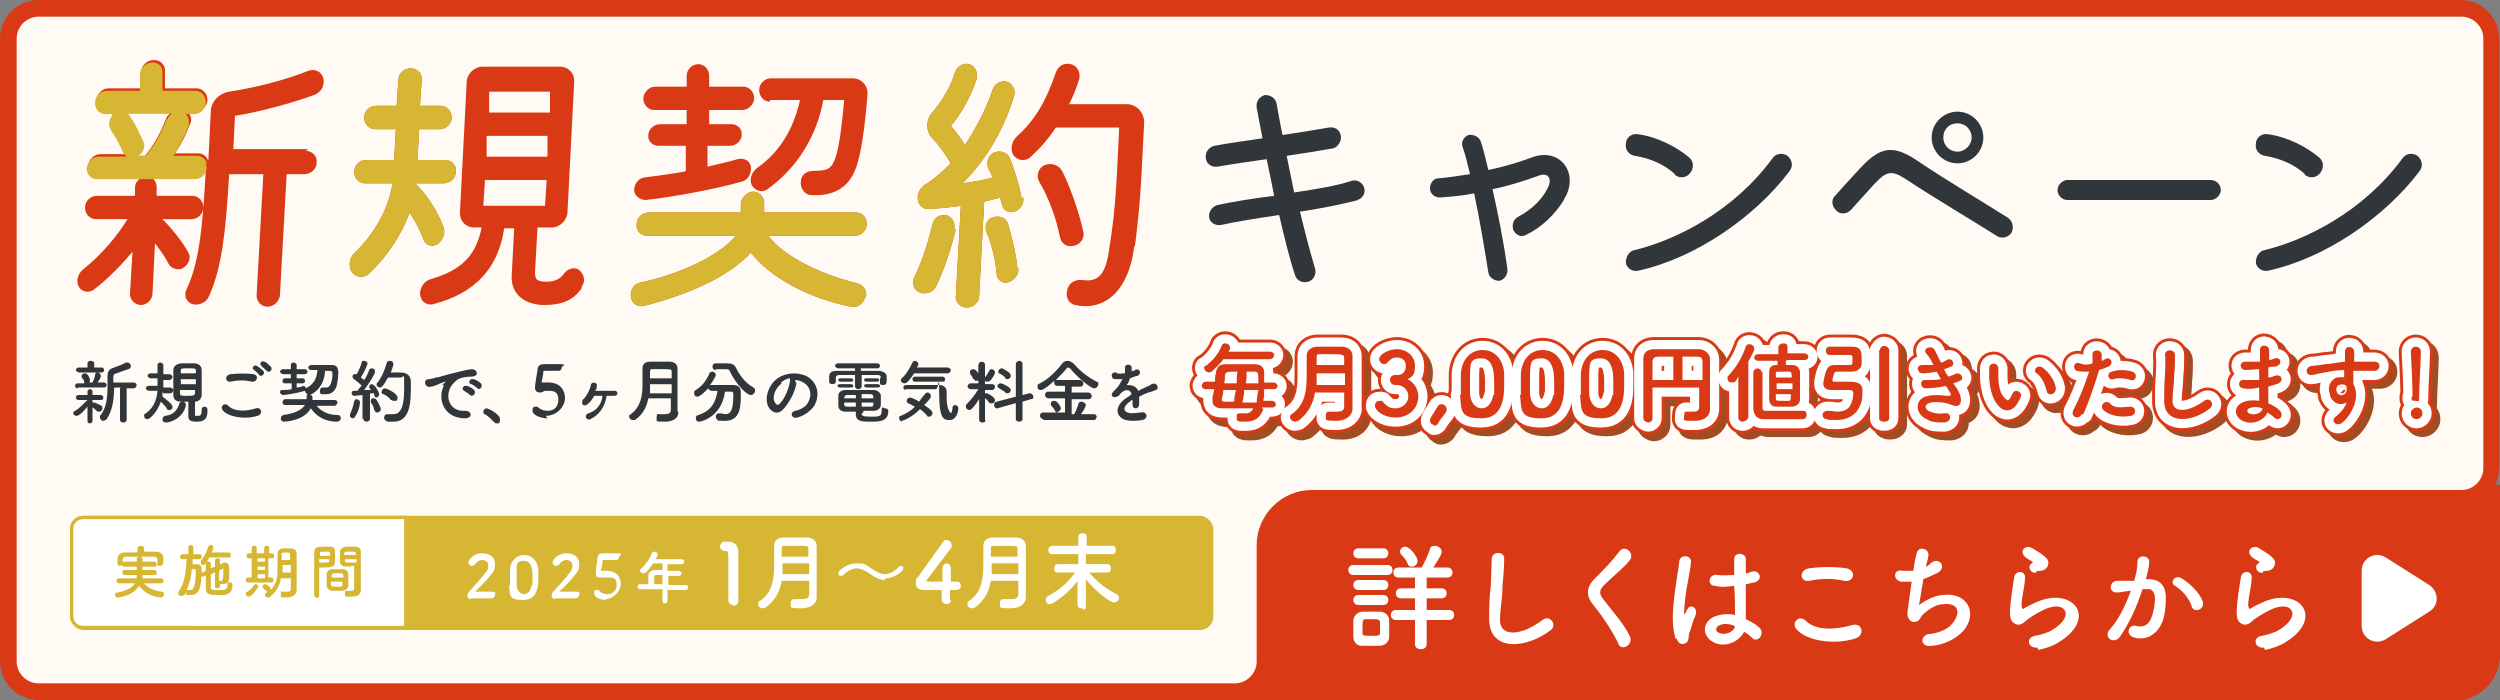<?xml version="1.0" encoding="UTF-8"?>
<svg xmlns="http://www.w3.org/2000/svg" width="300" height="84" version="1.1" viewBox="0 0 300 84">
  <rect x="0" y="0" width="300" height="84" fill="#808080" stroke="none"/>
  <!-- Generator: Adobe Illustrator 29.2.1, SVG Export Plug-In . SVG Version: 2.1.0 Build 116)  -->
  <defs>
    <style>
      .st0 {
        stroke: #a14c23;
      }

      .st0, .st1 {
        stroke-width: 2.9px;
      }

      .st0, .st1, .st2 {
        fill: none;
        stroke-linejoin: round;
      }

      .st3 {
        fill: #da3915;
      }

      .st4 {
        fill: #d6b633;
      }

      .st5 {
        fill: #fffaf4;
      }

      .st6 {
        isolation: isolate;
      }

      .st7 {
        mix-blend-mode: multiply;
      }

      .st8 {
        fill: #fff;
      }

      .st1 {
        stroke: #da3915;
      }

      .st2 {
        stroke: #fff;
        stroke-width: 2.2px;
      }

      .st9 {
        fill: #30363a;
      }
    </style>
  </defs>
  <g class="st6">
    <g id="_レイヤー_1" data-name="レイヤー_1">
      <path class="st3" d="M148.5,58.2h151.5v20.4c0,3-2.5,5.5-5.5,5.5h-146v-25.8h0Z"/>
      <g>
        <path class="st5" d="M4.6,83c-2,0-3.6-1.6-3.6-3.6V4.6c0-2,1.6-3.6,3.6-3.6h290.8c2,0,3.6,1.6,3.6,3.6v51.6c0,2-1.6,3.6-3.6,3.6h-138c-3.1,0-5.6,2.5-5.6,5.6v14c0,2-1.6,3.6-3.6,3.6H4.6Z"/>
        <path class="st3" d="M295.4,2c1.4,0,2.6,1.2,2.6,2.6v51.6c0,1.4-1.2,2.6-2.6,2.6h-138c-3.6,0-6.6,3-6.6,6.6v14c0,1.4-1.2,2.6-2.6,2.6H4.6c-1.4,0-2.6-1.2-2.6-2.6V4.6c0-1.4,1.2-2.6,2.6-2.6h290.8M295.4,0H4.6C2.1,0,0,2.1,0,4.6v74.8c0,2.5,2.1,4.6,4.6,4.6h143.5c2.5,0,4.6-2.1,4.6-4.6v-14c0-2.5,2.1-4.6,4.6-4.6h138c2.5,0,4.6-2.1,4.6-4.6V4.6c0-2.5-2.1-4.6-4.6-4.6h0Z"/>
      </g>
      <g>
        <path class="st9" d="M163,24c-1.9.5-4.4,1-7,1.4.6,2.5,1.2,4.8,1.8,6.8.2.6-.1,1.4-.8,1.6s-1.4-.1-1.6-.8c-.7-2.1-1.3-4.6-1.9-7.2-2.7.4-5.2.8-7,1.2-.7.1-1.3-.3-1.4-.9s.3-1.3,1-1.5c1.9-.4,4.3-.8,6.8-1.1-.3-1.5-.6-3-.9-4.4-2.1.3-4.2.6-5.9.9-.7.1-1.3-.3-1.4-1-.1-.7.3-1.3,1-1.5,1.6-.3,3.7-.6,5.8-.9-.3-1.5-.5-2.7-.7-3.7-.1-.7.3-1.3,1-1.5.7,0,1.3.4,1.4,1.1.2,1,.4,2.3.7,3.7,2-.3,3.9-.6,5.6-.9.7-.1,1.3.3,1.4,1,.1.6-.3,1.3-.9,1.5-1.7.3-3.6.6-5.6.9l.9,4.4c2.6-.4,5.1-.8,6.9-1.4.6-.2,1.3.2,1.5.8.2.7-.2,1.3-.8,1.5Z"/>
        <path class="st9" d="M187.6,24.1c-1,1.6-2.6,3.2-4.5,4.1-.6.3-1.2,0-1.5-.6-.2-.6,0-1.3.6-1.6,1.5-.8,2.7-1.9,3.4-3.2.8-1.3.2-2.2-1-1.7-1.7.6-3.5,1.2-5.5,1.6.7,3.1,1.4,6.6,1.8,9.7,0,.6-.4,1.2-1,1.3-.6,0-1.2-.4-1.3-1-.4-2.5-1-6.2-1.7-9.5-1.4.3-2.8.4-4.1.5-.6,0-1.2-.4-1.2-1.1,0-.6.4-1.2,1-1.2,1.2-.1,2.5-.3,3.8-.5-.3-1.3-.6-2.5-.9-3.3-.2-.6.2-1.2.7-1.4.6-.1,1.3.2,1.5.8.3.9.6,2.1.9,3.4,1.9-.4,3.6-.9,5.2-1.5,3.4-1.3,5.8,1.9,3.9,5Z"/>
        <path class="st9" d="M201,20.9c-1.2-1.1-2.9-1.9-4.8-2.2-.7-.1-1.2-.7-1.1-1.4,0-.8.7-1.3,1.4-1.2,2.4.3,4.8,1.6,6.2,2.8.6.5.6,1.4,0,2-.5.5-1.3.5-1.8,0ZM195.1,31.5c0-.7.4-1.4,1.1-1.5,4.9-1.2,11.8-4.6,16.5-11,.4-.6,1.2-.7,1.8-.3.6.5.7,1.3.2,1.9-4.1,5.4-11.2,10.4-18.2,11.9-.7.1-1.4-.4-1.4-1.1Z"/>
        <path class="st9" d="M228.7,21.5c-1.7-1.1-2.3-1-3.8.6l-2.8,3.1c-.5.5-1.3.6-1.8,0-.5-.5-.6-1.3,0-1.8,1.3-1.5,2.2-2.4,3-3.3,2.6-2.8,4.2-2.6,7.1-.6,2.8,1.9,8.3,5.2,10.5,6.6.6.4.8,1.1.5,1.8-.4.6-1.2.8-1.8.4-2.2-1.4-7.9-4.8-10.9-6.8ZM231.8,16.5c0-1.7,1.4-3.1,3.1-3.1s3.1,1.4,3.1,3.1-1.4,3.1-3.1,3.1-3.1-1.4-3.1-3.1ZM236.6,16.5c0-.9-.7-1.7-1.7-1.7s-1.7.7-1.7,1.7.8,1.7,1.7,1.7,1.7-.8,1.7-1.7Z"/>
        <path class="st9" d="M248.1,24c-.7,0-1.2-.6-1.2-1.2s.6-1.2,1.2-1.2h17.2c.7,0,1.2.6,1.2,1.2s-.6,1.2-1.2,1.2h-17.2Z"/>
        <path class="st9" d="M276.6,20.9c-1.2-1.1-2.9-1.9-4.8-2.2-.7-.1-1.2-.7-1.1-1.4,0-.8.7-1.3,1.4-1.2,2.4.3,4.8,1.6,6.2,2.8.6.5.6,1.4,0,2-.5.5-1.3.5-1.8,0ZM270.7,31.5c0-.7.4-1.4,1.1-1.5,4.9-1.2,11.8-4.6,16.5-11,.4-.6,1.2-.7,1.8-.3.6.5.7,1.3.2,1.9-4.1,5.4-11.2,10.4-18.2,11.9-.7.1-1.4-.4-1.4-1.1Z"/>
      </g>
      <g>
        <path class="st9" d="M10.5,48.8c-.4.5-1,1.1-1.3,1.1s-.4-.2-.4-.3,0-.2.2-.3c.4-.2,1-.8,1.5-1.3h-1.1s0,0,0,0c-.2,0-.3-.2-.3-.3s.1-.3.3-.3h1.1s0-.4,0-.4h0c0-.2.2-.3.3-.3s.3.1.3.3h0s0,.4,0,.4h1s0,0,0,0c.2,0,.3.2.3.3s0,.3-.3.3h-1s0,.3,0,.3c0,0,.1,0,.2,0,.1,0,.7.3.9.4,0,0,.1.2.1.3,0,.2-.2.4-.4.4s-.1,0-.2,0c-.2-.2-.4-.4-.6-.5v1.6c0,.2-.2.3-.3.3s-.3,0-.3-.3v-1.5ZM9.3,46.6c-.2,0-.3-.2-.3-.3s.1-.3.3-.3h.8s0,0,0-.2c0-.2-.2-.4-.3-.5,0,0,0-.1,0-.2,0-.2.2-.3.4-.3.4,0,.6.7.6.8s0,.2-.1.3h.4c.1-.2.3-.6.3-.9,0-.2.2-.3.3-.3.2,0,.4.2.4.4s-.1.4-.4.8h.8c.2,0,.3.2.3.3s-.1.3-.3.3h-3.1ZM9.5,44.7c-.2,0-.4-.2-.4-.3s.1-.3.4-.3h1v-.5c0-.2.2-.3.4-.3s.4.1.4.3v.5h.9c.2,0,.3.2.3.3s-.1.3-.3.3h-2.7ZM14.5,46.5h-.8c0,1.3-.2,2.8-.9,3.8-.1.1-.3.2-.4.2-.2,0-.4-.2-.4-.4s0-.1,0-.2c.8-.9.9-2.3.9-3.5s0-.8,0-1.2h0c0-.7.2-.9.8-1.1.3-.1,1.1-.4,1.4-.6,0,0,.1,0,.2,0,.2,0,.4.2.4.4s0,.3-.3.4c-.3.1-1.2.4-1.4.5-.3,0-.4.2-.4.5v.6h2.4c.3,0,.4.2.4.3s-.1.4-.4.4h-.8v3.8c0,.2-.2.3-.4.3s-.4-.1-.4-.3v-3.8Z"/>
        <path class="st9" d="M19.5,47c0,.2,0,.4,0,.6.4.3,1.2.9,1.2,1.2s-.2.4-.4.4-.2,0-.3-.2c-.1-.2-.4-.5-.7-.8-.4,1.2-1.3,2.1-1.6,2.1s-.4-.2-.4-.4,0-.2.2-.3c1-.7,1.3-1.7,1.4-2.7h-1c-.2,0-.4-.2-.4-.3s.1-.3.4-.3h1s0-.9,0-.9h-.8c-.2,0-.4-.2-.4-.3s.1-.3.4-.3h.8c0-.4,0-.8,0-1h0c0-.2.2-.3.3-.3s.4.1.4.3v1.1h.7c.2,0,.4.2.4.3s-.1.4-.4.4h-.7s0,.9,0,.9h.8c.2,0,.4.2.4.3s-.1.4-.4.4h-.8ZM19.9,50.7c-.3,0-.4-.2-.4-.4s.1-.3.3-.4c1.1-.1,1.5-.8,1.7-1.4,0-.2.2-.3.4-.3s.4.1.4.4,0,0,0,.1c-.4,1.6-2,2-2.3,2ZM24.2,49.1c0-.2.2-.3.3-.3s.4,0,.4.4c0,.9-.2,1.4-1.3,1.4s-1-.4-1-1,0-1,0-1.4c-.3,0-.6,0-.9,0-.6,0-.9-.3-.9-.8,0-.5,0-1.1,0-1.6s0-.9,0-1.4c0-.4.3-.7.9-.8.2,0,.5,0,.8,0s.5,0,.8,0c.6,0,.9.4.9.8,0,.5,0,1,0,1.5s0,1,0,1.5c0,.4-.3.8-.8.8,0,.5,0,1,0,1.4s0,.3.3.3.5,0,.5-.7h0ZM23.5,44.5c0-.3,0-.3-.9-.3s-.9,0-.9.3v.3s1.8,0,1.8,0v-.3ZM23.5,45.5h-1.8v.6h1.8v-.6ZM21.6,46.8c0,.1,0,.3,0,.4,0,.3.2.3.8.3s1,0,1-.3c0-.1,0-.3,0-.4h-1.8Z"/>
        <path class="st9" d="M26.7,49.2c-.3-.4.2-1,.7-.5.7.7,2.1.7,3.3.3.7-.2.9.7.2.9-1.6.5-3.6.1-4.2-.7ZM27.7,45.8c-.7.1-.8-.8,0-.9.8-.1,2-.1,2.7,0,.7.1.5,1-.2.9-.8-.2-1.7-.2-2.5,0ZM31.1,45c0-.1-.5-.5-.6-.6-.4-.2,0-.7.3-.5.2.1.6.4.8.6.3.4-.3.8-.5.5ZM31.4,43.9c-.4-.2,0-.7.3-.5.2,0,.6.4.8.6.3.4-.2.8-.5.5-.1-.1-.5-.5-.6-.5Z"/>
        <path class="st9" d="M40.4,48.7h-2.4c.5.6,1.3,1.1,2.5,1.1.3,0,.4.2.4.4s-.2.4-.5.4-2,0-3.1-1.6c-.8,1.5-3.1,1.6-3.2,1.6-.3,0-.4-.2-.4-.4s.1-.3.3-.4c1.4-.2,2.2-.6,2.6-1.2h-2.4s0,0,0,0c-.2,0-.3-.2-.3-.3s.1-.4.3-.4h2.6c0,0,0-.2,0-.3,0-.2,0-.3.2-.3-.2,0-.4-.2-.4-.4s0,0,0,0c-1,.3-2.4.5-2.6.5-.2,0-.4-.2-.4-.3s0-.3.3-.3c.4,0,.7,0,1.1-.1v-.7h-.8c-.2,0-.3-.1-.3-.3s.1-.3.3-.3h.7v-.5h-.9c-.2,0-.4-.2-.4-.3s.1-.3.4-.3h.9v-.5s0,0,0,0c0-.2.2-.3.3-.3s.4.1.4.3v.5h1c.2,0,.3.2.3.3s-.1.3-.3.3h-1v.5h.7c.2,0,.3.1.3.3s-.1.3-.3.3h-.7v.5c.3,0,.6-.1.8-.2,0,0,0,0,0,0,.2,0,.3.2.3.3s0,0,0,0c1-.5,1.3-1.2,1.4-2.2-.3,0-.5,0-.8,0h0c-.2,0-.3-.2-.3-.3s.1-.3.4-.3c.4,0,.8,0,1.2,0s.8,0,1.2,0c.6,0,.8.3.8,1s-.2,1.4-.2,1.5c-.2.6-.6,1-1.2,1s-.4,0-.6,0c-.2,0-.2-.2-.2-.4s.1-.4.3-.4,0,0,.1,0c.1,0,.3,0,.4,0,.6,0,.7-1.3.7-1.6s-.1-.4-.4-.4h-.5c0,1-.5,2.3-1.8,2.9.2,0,.3.1.3.3s0,.3,0,.3h2.7c.2,0,.3.2.3.3s-.1.3-.3.3h0Z"/>
        <path class="st9" d="M42.4,50.2c-.2,0-.4-.1-.4-.3s0-.1,0-.2c.2-.4.4-1,.5-1.5,0-.2.2-.3.3-.3s.4.1.4.4-.2,1.2-.6,1.7c0,.1-.2.2-.3.2ZM43.5,50.3v-2.9s-.9.1-1,.1c-.2,0-.3-.2-.3-.3s0-.3.3-.3c.1,0,.2,0,.4,0,.1-.2.3-.4.5-.6-.2-.3-.7-.6-.9-.8-.1,0-.2-.2-.2-.3,0-.2.1-.3.3-.3s.1,0,.2,0h0c.2-.3.5-1,.6-1.4,0-.2.2-.2.3-.2s.4.1.4.3-.4,1.1-.8,1.7c.1.1.3.2.4.3.3-.4.5-.9.6-1.2,0-.1.2-.2.3-.2.2,0,.4.1.4.4s-.7,1.4-1.3,2.2c.3,0,.6,0,.8,0-.2-.3-.2-.3-.2-.4,0-.1.1-.3.3-.3.4,0,.9,1,.9,1.2s-.2.4-.3.4-.2,0-.3-.3c0,0,0-.1,0-.2-.1,0-.3,0-.5,0v3c0,.3-.2.4-.4.4s-.4-.1-.4-.4h0ZM44.9,49.3c0-.4-.2-.8-.4-1,0,0,0-.1,0-.2,0-.2.1-.3.3-.3s.2,0,.3.1c.3.3.6,1.1.6,1.2,0,.2-.2.4-.4.4s-.3,0-.3-.3ZM46.5,45.4c-.6,1.1-.8,1.1-.9,1.1s-.4-.1-.4-.3,0-.2.1-.3c.5-.6.9-1.6,1.1-2.3,0-.2.2-.3.4-.3s.4.1.4.4-.3.9-.3,1c.3,0,.8,0,1.1,0s1.2,0,1.3,1c0,.3,0,.7,0,1.1,0,2.6-.6,3.8-2.1,3.8s-.5,0-.8-.1c-.2,0-.3-.2-.3-.4s.1-.4.4-.4,0,0,.1,0c.2,0,.4,0,.6,0,.8,0,1.3-.7,1.3-3s0-1.4-.4-1.4h-1.5ZM46.9,48c-.2-.3-.6-.6-.9-.7s-.2-.2-.2-.3c0-.2.2-.4.4-.4s1.5.6,1.5,1.1-.2.4-.4.4-.2,0-.3-.1Z"/>
        <path class="st9" d="M53.1,46.3c0-.2.2-.3.3-.4.1-.2,0-.2,0-.1-.6.2-.5.2-1,.4-.3.1-.5.2-.7.2-.7.2-1-.8-.3-.9.2,0,.7-.1.9-.2.4,0,1.1-.3,2-.5.9-.2,1.5-.4,2.3-.5.5,0,.7.4.6.6,0,.1-.2.3-.8.3-.4,0-.9.1-1.2.2-.5.2-.9.7-1.1,1-.7,1.2-.2,3,1.7,2.9.9,0,.9.9,0,.9-2.5,0-3.4-2.3-2.5-4ZM55.7,46.9c-.4-.2-.1-.7.3-.6.2,0,.7.3.9.5.3.4-.2.9-.5.6-.1-.1-.5-.4-.7-.5ZM56.5,46.1c-.4-.2-.1-.7.3-.6.2,0,.7.3.9.5.3.3-.1.9-.4.6-.1-.1-.5-.4-.7-.5Z"/>
        <path class="st9" d="M59.2,50.6c-.2-.3-.7-.7-1-.9-.2,0-.2-.2-.2-.3,0-.2.2-.4.4-.4s1.6.7,1.6,1.3-.2.5-.4.5-.2,0-.3-.2Z"/>
        <path class="st9" d="M65.7,50.2c-.8,0-1.8-.4-1.8-.9s.2-.5.4-.5.2,0,.3.1c.3.3.8.4,1.1.4.9,0,1.3-.6,1.3-1.3s-.2-1.1-1.1-1.1-.5,0-.7.1c-.1,0-.2.1-.3.1,0,0,0,0-.1,0-.4,0-.6-.2-.6-.6s.2-1.4.3-2.1c0-.5.3-.7.8-.7h0c.2,0,.4,0,1.7,0s.4.2.4.4-.1.4-.4.4-1.4,0-1.6,0-.2,0-.2.2c0,.3-.2,1-.2,1.1h0c0,.1,0,.1,0,.1s.1,0,.2,0c.1,0,.4,0,.6,0,1.5,0,2,1,2,1.9s-.9,2.1-2.3,2.1Z"/>
        <path class="st9" d="M70.9,50.3c-.3.1-.5,0-.6-.2,0-.2,0-.4.3-.5,1-.3,1.6-1.1,1.7-2.1h-1c-.2.4-.5.8-.8,1-.2.2-.5.2-.6,0-.1-.1,0-.4,0-.5.4-.3.9-1.2,1-1.8.1-.5.9-.3.7.2,0,.2,0,.3-.2.5.7,0,1.9,0,2.4,0,.2,0,.3.2.3.3s-.1.3-.4.3c-.2,0-.6,0-.9,0-.2,1.3-.9,2.4-2.2,2.9Z"/>
        <path class="st9" d="M81.4,49.5c0,.5-.4,1.1-1.6,1.1s-1,0-1-.5.1-.4.4-.4,0,0,0,0c.2,0,.4,0,.6,0,.4,0,.7-.1.7-.5s0-.9,0-1.4h-2.7c-.2,1-.6,1.9-1.6,2.6,0,0-.2,0-.3,0-.2,0-.4-.2-.4-.4s0-.2.2-.3c1.2-.9,1.4-2.2,1.4-3.6s0-1.3,0-1.9.4-.8,1-.8c.4,0,.8,0,1.3,0s.7,0,.9,0c.6,0,1,.3,1,.8v.6c0,.8,0,1.6,0,2.4s0,.6,0,.9v1.2s0,0,0,0ZM80.6,46.1h-2.6c0,.4,0,.7,0,1.1h2.6v-1.1ZM80.6,45.4c0-.3,0-.6,0-.8,0-.3-.1-.3-1.1-.3s-.9,0-1.2,0c-.2,0-.3,0-.3.3s0,.5,0,.8h2.6Z"/>
        <path class="st9" d="M87,47c-.4,3-2.8,3.6-3.1,3.6s-.4-.2-.4-.4,0-.3.3-.4c1.6-.5,2.1-1.6,2.3-2.9-.3,0-.5,0-.7,0s-.4-.2-.4-.3h0c-.4.4-1,1-1.3,1s-.4-.2-.4-.4,0-.3.2-.4c.8-.5,1.2-1.1,1.6-1.9,0-.2.2-.3.4-.3.2,0,.4.2.4.4s-.6,1.1-.7,1.2c0,0,0,0,.1,0,.3,0,.7,0,1.1,0s1.1,0,1.6,0c.6,0,.9.3.9.9,0,1.6,0,3.4-1.9,3.4s-.5,0-.8-.1c-.2,0-.3-.2-.3-.4s.1-.4.4-.4,0,0,.1,0c.2,0,.5.1.6.1.6,0,1-.3,1-2.3h0c0-.4-.1-.4-.3-.4h-.9ZM85.9,44.4h0c-.3,0-.4-.2-.4-.4s.1-.4.4-.4h1.4s0,0,0,0c.4,0,.8.1,1,.5.5,1,1.1,1.8,2.1,2.4.2.1.2.2.2.4,0,.2-.2.5-.5.5-.5,0-1.7-1.2-2.5-2.8,0-.2-.2-.3-.5-.3h-1.2Z"/>
        <path class="st9" d="M95.6,45.8c-.1,1.1-.9,2.6-1.7,3.4-.6.6-1.3.3-1.7-.4-.5-1,0-2.6,1.1-3.4,1-.7,2.5-.8,3.6-.2,1.3.8,1.5,2.3.8,3.5-.4.6-1.2,1.2-2,1.4-.7.2-1-.6-.3-.8.6-.1,1.3-.5,1.5-.9.6-.9.4-2-.5-2.5-.3-.2-.7-.3-1-.3,0,0,.1.2.1.4ZM93.8,46c-.8.6-1.2,1.7-.8,2.3.1.2.3.4.5.2.6-.5,1.2-1.9,1.3-2.8,0-.1,0-.2,0-.3-.4,0-.8.3-1.1.5Z"/>
        <path class="st9" d="M105.7,45.3c0-.2-.1-.3-.4-.3-.5,0-1.2,0-1.9,0v1.3c0,.3-.2.4-.4.4s-.4-.1-.4-.4v-1.3c-.7,0-1.4,0-1.8,0-.4,0-.5.1-.5.3v.5h0c0,.2-.2.3-.4.3s-.4-.1-.4-.3,0-.2,0-.3,0-.2,0-.3c0-.4.2-.7.9-.7.7,0,1.4,0,2.2,0v-.3h-2c-.2,0-.4-.2-.4-.3s.1-.3.4-.3h4.7c.2,0,.3.2.3.3s-.1.3-.3.3h-2v.3c.7,0,1.5,0,2.1,0,.4,0,1,.2,1,.7,0,.1,0,.3,0,.4,0,.3,0,.6-.4.6s-.4-.1-.4-.3h0v-.5ZM100.8,46.5c-.2,0-.3-.1-.3-.2s.1-.2.3-.2h1.3c.2,0,.3.1.3.2s0,.2-.3.2h-1.3ZM103.4,49.6c0,.3.1.4,1.1.4s1.3,0,1.3-.7.2-.3.4-.3.4.1.4.3c0,1.3-1.1,1.3-2.1,1.3s-1.8,0-1.8-.9v-.3c-.4,0-.8,0-1.2,0-.6,0-.9-.3-.9-.7,0-.2,0-.4,0-.6s0-.4,0-.6c0-.3.2-.7.9-.7.3,0,.8,0,1.4,0s1.3,0,1.9,0c.5,0,.8.3.9.6,0,.2,0,.4,0,.6s0,.4,0,.6c0,.4-.4.7-.9.7-.4,0-.8,0-1.2,0v.2ZM100.9,45.8c-.2,0-.3-.1-.3-.2s0-.2.3-.2h1.2c.2,0,.3.1.3.2s0,.2-.3.2h-1.2ZM102.7,47.4c-.4,0-.7,0-1,0-.3,0-.4.2-.4.4h1.4v-.5ZM102.7,48.3h-1.4c0,0,0,.1,0,.2,0,.2.1.3.4.3.3,0,.6,0,1,0v-.5ZM104.8,47.8s0-.1,0-.2c0-.2-.1-.3-.4-.3-.3,0-.6,0-1,0,0,.1,0,.3,0,.5h1.4ZM103.4,48.3v.5c.3,0,.7,0,1,0s.4,0,.4-.3c0,0,0-.1,0-.2h-1.4ZM104,45.8c-.2,0-.3-.1-.3-.2s0-.2.3-.2h1.2c.2,0,.3.1.3.2s0,.2-.3.2h-1.2ZM104,46.5c-.2,0-.3-.1-.3-.2s0-.2.3-.2h1.3c.2,0,.3.1.3.2s0,.2-.3.2h-1.3Z"/>
        <path class="st9" d="M108.3,50.6c-.2,0-.4-.2-.4-.4s0-.3.2-.3c.7-.3,1.2-.6,1.7-1.1-.3-.1-.5-.3-.8-.4-.1,0-.2-.2-.2-.3,0-.2.2-.4.4-.4s.8.3,1.1.5c.2-.3.4-.6.7-.9,0-.1.2-.2.3-.2.2,0,.4.2.4.4s0,.3-.8,1.1c.9.6,1,.8,1,1,0,.2-.2.4-.4.4s-.2,0-.3-.2c-.2-.2-.5-.5-.8-.7-1.1,1.1-2.1,1.4-2.2,1.4ZM109.7,44.8c-.8,1.2-1,1.2-1.2,1.2-.2,0-.4-.2-.4-.3s0-.2.1-.3c.6-.5,1-1.3,1.3-1.9,0-.1.2-.2.3-.2.2,0,.4.2.4.4s0,.1-.2.4h3.7c.2,0,.4.2.4.3s-.1.4-.4.4h-4.1ZM108.7,46.8c-.2,0-.3-.2-.3-.3s.1-.3.3-.3h4c.5,0,.9.3.9.8s0,.5,0,.8c0,1.4.5,1.8.5,1.8s.2-.2.2-.7c0-.2.2-.3.3-.3s.4.1.4.4c0,.5-.3,1.4-1,1.4s-1.3,0-1.3-3.2,0-.5-.4-.5h-3.7ZM109.8,45.8c-.2,0-.3-.1-.3-.3s.1-.3.3-.3h3.3c.2,0,.3.1.3.3s0,.3-.3.3h-3.3Z"/>
        <path class="st9" d="M118.3,50.4c0,.2-.2.3-.4.3s-.4-.1-.4-.3h0s0-2.5,0-2.5c-.8,1.2-1,1.3-1.2,1.3-.2,0-.4-.2-.4-.4s0-.2.1-.3c.4-.4,1-1.1,1.4-1.8h0s-.9,0-.9,0h0c-.2,0-.4-.2-.4-.3s.1-.4.4-.4h.9v-2.2s0,0,0,0c0-.2.2-.4.4-.4s.4.1.4.4h0s0,.7,0,1.5c0,0,0,0,0,0,.1-.2.4-.5.5-.8,0-.1.2-.2.3-.2.2,0,.4.2.4.4s-.3.7-.6,1c0,0-.2.1-.3.1-.1,0-.3,0-.3-.2v.5s.9,0,.9,0c.2,0,.3.2.3.3s-.1.4-.3.4h-.9s0,.4,0,.4c0,0,.1,0,.2,0,.2,0,1,.5,1,.8s-.2.4-.4.4-.2,0-.3-.1c-.2-.2-.3-.4-.5-.5,0,1.2,0,2.7,0,2.7h0ZM116.8,45.5c-.1-.3-.4-.6-.4-.7,0,0,0-.1,0-.2,0-.2.2-.3.4-.3.4,0,.8.8.8,1s-.2.4-.4.4-.2,0-.3-.2ZM121.8,48.4l-2.1.6s0,0-.1,0c-.2,0-.3-.2-.3-.4s0-.3.3-.4l2.3-.6v-3.9c0-.2.2-.4.4-.4s.4.1.4.4v3.7s.8-.2.8-.2c0,0,0,0,.1,0,.2,0,.4.2.4.4s0,.3-.3.3l-1,.3v2.1c0,.2-.2.3-.4.3s-.4-.1-.4-.3v-1.9ZM120.7,47.1c-.3-.2-.6-.4-.8-.5s-.2-.2-.2-.3c0-.2.2-.3.4-.3s.9.4,1,.5c.1.1.2.2.2.3,0,.2-.2.4-.4.4s-.2,0-.3-.1ZM120.7,45.4c-.2-.3-.6-.5-.8-.6-.1,0-.1-.1-.1-.2,0-.2.2-.4.4-.4s.9.5,1,.6c0,.1.1.2.1.3,0,.2-.2.4-.4.4s-.2,0-.3-.1Z"/>
        <path class="st9" d="M125.2,50.3c-.2,0-.4-.2-.4-.4s.1-.4.4-.4h2.6s0-1.7,0-1.7h-2c-.2,0-.4-.2-.4-.4s.1-.4.4-.4h2v-.7h-.9c-.3,0-.4-.2-.4-.4s0-.1,0-.2c-1.2,1.1-1.5,1.1-1.6,1.1-.3,0-.4-.2-.4-.4s0-.3.3-.4c1-.5,2-1.5,2.6-2.3.2-.3.5-.4.7-.4s.5.1.8.4c.8.9,1.7,1.6,2.7,2.1.2,0,.2.2.2.3,0,.2-.2.5-.5.5-.4,0-2-1.3-2.9-2.4,0,0-.2-.1-.2-.1s-.2,0-.2.1c-.3.4-.8.9-1.3,1.4,0,0,.1,0,.2,0h2.7c.2,0,.4.2.4.4s-.1.4-.4.4h-1v.7h2c.2,0,.4.2.4.4s-.1.4-.4.4h-2v1.8h.3c.2-.3.4-.9.5-1.2,0-.2.2-.3.4-.3.2,0,.5.2.5.4s-.4.9-.6,1.1h1.6c.2,0,.3.2.3.3s-.1.4-.3.4h-6.1ZM126.9,49.5c-.1,0-.2,0-.3-.2-.1-.3-.3-.4-.5-.7,0,0,0-.1,0-.2,0-.2.2-.3.4-.3.4,0,.8.7.8.9s-.2.4-.4.4Z"/>
        <path class="st9" d="M135.9,44.5c.1,0,.3,0,.3-.1.5-.3.9.4.3.7-.2,0-.6.2-.9.3-.1.3-.2.6-.4.8.6,0,1.1.1,1.4.7.3-.2.7-.3,1-.5.2,0,.4-.2.6-.3.6-.3,1,.5.5.7s-.5.2-.9.3c-.3.1-.7.3-1.1.5,0,.3,0,.6,0,.9,0,.3-.2.5-.4.5s-.4-.1-.4-.5c0-.2,0-.4,0-.5,0,0-.2,0-.2.1-1,.7-.9,1.2-.4,1.4.4.2,1.3,0,1.6,0,.7-.2,1,.7.2.9-.5.1-1.6.2-2.3-.1-1.1-.6-.9-1.8.6-2.7.1,0,.2-.2.4-.3-.2-.7-.9-.6-1.4,0,0,0,0,0,0,0,0,0-.1.2-.2.2-.5.4-1.1,0-.6-.5.2-.2.5-.5.7-.8.1-.2.3-.5.4-.7-.4,0-.8,0-1,0-.6-.3-.2-1.1.4-.7.2.1.5,0,.8,0,0,0,0,0,.1,0,0-.2,0-.4,0-.7,0-.5.8-.4.8,0,0,.2,0,.3,0,.5h0Z"/>
      </g>
      <g>
        <path class="st8" d="M162.4,69c-.4,0-.6-.3-.6-.6s.2-.6.6-.6h4.1c.4,0,.6.3.6.6s-.2.6-.6.6h-4.1ZM165.6,77.5c-.3,0-.7,0-1.1,0s-.8,0-1.1,0c-.6,0-1-.5-1-1.1,0-.4,0-.7,0-1s0-.6,0-.9c0-.5.4-1,1-1.1.3,0,.6,0,1,0s.9,0,1.2,0c.5,0,1.1.4,1.1,1,0,.3,0,.7,0,1s0,.7,0,1c0,.6-.5,1.1-1.2,1.1ZM163,67c-.4,0-.6-.3-.6-.6s.2-.6.6-.6h3c.4,0,.6.3.6.6s-.2.6-.6.6h-3ZM163,70.8c-.4,0-.6-.3-.6-.6s.2-.6.6-.6h3c.4,0,.6.3.6.6s-.2.6-.6.6h-3ZM163,72.6c-.4,0-.6-.3-.6-.6s.2-.6.6-.6h3c.4,0,.6.3.6.6s-.2.6-.6.6h-3ZM165.6,75.4c0-.2,0-.5,0-.7,0-.4-.3-.4-1-.4s-.5,0-.7,0c-.4,0-.4.3-.4,1s0,.5,0,.7c0,.2,0,.3,1,.3s1.1,0,1.1-.4c0-.2,0-.4,0-.7ZM171.2,74.4v2.9c0,.4-.3.6-.7.6s-.7-.2-.7-.6v-2.9h-2.3c-.4,0-.6-.3-.6-.6s.2-.6.6-.6h2.3s0-1.4,0-1.4h-1.7c-.4,0-.6-.3-.6-.6s.2-.6.6-.6h1.7s0-1.3,0-1.3h-2c-.4,0-.6-.3-.6-.6s.2-.6.6-.6h2.8c.3-.5.8-1.6,1-2.2,0-.3.3-.4.6-.4.4,0,.8.3.8.7s-.4.9-1,1.9h1.7c.4,0,.6.3.6.6s-.2.6-.6.6h-2.5s0,1.3,0,1.3h1.8c.4,0,.6.3.6.6s-.2.6-.6.6h-1.8s0,1.4,0,1.4h2.7c.4,0,.6.3.6.6s-.2.6-.6.6h-2.7ZM168.9,67.6c-.2-.5-.6-.9-.8-1.1,0,0-.1-.2-.1-.3,0-.3.3-.6.6-.6.6,0,1.5,1.2,1.5,1.7s-.4.7-.7.7-.4-.1-.5-.4Z"/>
        <path class="st8" d="M178.7,74.5c0-1.5,0-2.7.2-4.2,0-.9.1-2.3.1-3.2,0-1,1.6-1,1.5,0,0,.9-.1,2.2-.2,3.2,0,1.5-.3,2.8-.3,4.1,0,2.1,2.6,1.9,5.1,0,.9-.7,1.8.6,1,1.2-2.8,2.2-7.3,2.7-7.4-1.2Z"/>
        <path class="st8" d="M194.2,77.2c-.8-1.6-2-3.4-3-4.6-.9-1.1-.9-2.1.2-3.2,1-1,2-2,2.9-3.2.6-.9,1.9.1,1.3,1-.7.9-2.2,2.1-3.1,3-.6.6-.6,1-.2,1.6,1.4,1.8,2.6,3.1,3.3,4.6.4.9-.9,1.8-1.4.9Z"/>
        <path class="st8" d="M201.1,76.7c-.5-1.4-.4-3.2-.2-5,.2-1.7.5-3.3.6-4.2,0-1.1,1.6-.9,1.4,0,0,.6-.3,1.9-.5,3.1s-.3,2.4-.3,2.9c0,.3,0,.3.2,0,0,0,.1-.3.2-.4.3-.7,1.4-.2.9.9-.2.4-.3.8-.4,1.1-.1.4-.2.7-.3.9-.1.4,0,.8-.3,1.1-.4.3-1,.3-1.2-.5ZM205.5,77c-1.2-.7-1.3-2.3.2-3,.8-.3,1.6-.4,2.5-.2,0-.2,0-.4,0-.7,0-.6,0-1.7-.1-2.8-.8.1-1.5.2-2.3,0-1,0-.8-1.5.3-1.3.6.1,1.3,0,2,0,0-.8,0-1.5,0-1.9,0-.9,1.4-.8,1.4,0,0,.4,0,1,0,1.7.2,0,.5-.1.7-.2.9-.3,1.5,1,.3,1.3-.3,0-.7.2-1,.2,0,1.1,0,2.2,0,2.9,0,.4,0,.8,0,1.3.6.3,1.2.6,1.6,1,.8.7-.2,2-.9,1.2-.3-.3-.6-.5-.9-.7-.5,1.1-2.3,2.1-3.8,1.2ZM208.1,75.1c-.7-.3-1.4-.3-1.9,0-.3.2-.4.6,0,.8.7.4,1.8,0,2-.7h0Z"/>
        <path class="st8" d="M215.5,75.4c-.5-.7.4-1.7,1.2-.9,1.2,1.2,3.5,1.1,5.6.5,1.2-.3,1.5,1.2.4,1.6-2.8.9-6.2.2-7.2-1.2ZM217.1,69.7c-1.1.2-1.3-1.3,0-1.5,1.3-.2,3.3-.2,4.5,0,1.2.3.9,1.7-.3,1.5-1.3-.3-2.8-.3-4.2,0Z"/>
        <path class="st8" d="M230.3,72.6c.8-.6,1.8-1.1,2.8-1.2,3-.4,4.3,2.2,2.5,4.3-.8.9-2.3,1.7-3.8,1.8-1.4.2-1.4-1.2-.4-1.4,1.2-.1,2.4-.6,2.9-1.3,1-1.2.8-2.5-1.1-2.3-.9,0-1.9.7-2.5,1.3-.3.3-.3.7-.8.8-.6.2-1.1-.4-1-1.2.1-.8.3-2.2.5-3.6-.4,0-.9,0-1.3,0-1-.2-.9-1.6.2-1.3.4,0,.9,0,1.3,0,.1-.9.3-1.7.4-2.1.2-1,1.6-.5,1.4.3,0,.3-.2.8-.3,1.3.3-.1.5-.3.7-.5,1-.7,1.9.7.6,1.3-.6.3-1.1.5-1.6.7-.2,1.2-.4,2.5-.5,3Z"/>
        <path class="st8" d="M244.5,77.7c-1.1.2-1.5-1.2-.3-1.4.7-.1,1.5-.4,1.9-.6,1.6-.9,2-1.9,1.7-2.4-.3-.6-1.3-.8-2.8,0-.8.4-1.7,1-1.9,1.2-.8.8-1.4.4-1.7,0-.3-.5-.2-1.4-.1-2.4.1-1,.3-2.1.4-2.8.1-.9,1.4-.9,1.3.1,0,.6-.2,1.4-.3,2.1-.1.7-.2,1.2,0,1.5,0,.1.1.1.2,0,.3-.2.9-.5,1.6-.8,4.3-1.8,7.3,2,2.5,4.9-.6.4-1.5.7-2.4.9ZM244.4,68.7c-.7.2-1.2-.7-.6-1.1,0,0,.2-.1.1-.2-.3-.2-.8-.4-1-.7-.6-.7.3-1.4,1-.9.3.2.7.4,1.1.7.4.3.8.6.8,1,0,.4-.2.9-.9,1-.2,0-.4,0-.6.1Z"/>
        <path class="st8" d="M257.8,69.5c1.2,0,2.1.6,2.1,2.2,0,1-.1,2.3-.5,3.1-.6,1.4-2,2.1-3.3,1.7-1.1-.3-.7-1.6.2-1.4.8.2,1.4,0,1.8-.8.3-.7.5-1.7.5-2.4s-.3-1.3-.9-1.2c-.2,0-.4,0-.6,0-.7,2.2-1.6,4.1-2.7,5.7-.7,1-2.1.1-1.2-.9,1-1.1,1.8-2.7,2.5-4.6h-.2c-.6.1-1.2.2-1.5.2-1,0-.9-1.3,0-1.4.4,0,.9,0,1.4,0h.7c.2-.7.4-1.5.4-2.3,0-.9,1.5-.8,1.4.1,0,.5-.2,1.3-.4,2h.5ZM263,72.7c-.3-.8-1-1.8-2-2.4-.7-.4,0-1.4.8-.9,1.1.7,2.1,1.7,2.5,2.7.4.9-.9,1.6-1.3.7Z"/>
        <path class="st8" d="M271.7,77.7c-1.1.2-1.5-1.2-.3-1.4.7-.1,1.5-.4,1.9-.6,1.6-.9,2-1.9,1.7-2.4-.3-.6-1.3-.8-2.8,0-.8.4-1.7,1-1.9,1.2-.8.8-1.4.4-1.7,0-.3-.5-.2-1.4-.1-2.4.1-1,.3-2.1.4-2.8.1-.9,1.4-.9,1.3.1,0,.6-.2,1.4-.3,2.1-.1.7-.2,1.2,0,1.5,0,.1.1.1.2,0,.3-.2.9-.5,1.6-.8,4.3-1.8,7.3,2,2.5,4.9-.6.4-1.5.7-2.4.9ZM271.6,68.7c-.7.2-1.2-.7-.6-1.1,0,0,.2-.1.1-.2-.3-.2-.8-.4-1-.7-.6-.7.3-1.4,1-.9.3.2.7.4,1.1.7.4.3.8.6.8,1,0,.4-.2.9-.9,1-.2,0-.4,0-.6.1Z"/>
      </g>
      <path class="st8" d="M291.5,70.2l-5.2-3.3c-1.3-.8-2.9.1-2.9,1.6v6.6c0,1.5,1.6,2.4,2.9,1.6l5.2-3.3c1.2-.7,1.2-2.4,0-3.2Z"/>
      <g>
        <rect class="st4" x="8.4" y="61.9" width="137.2" height="13.7" rx="1.6" ry="1.6"/>
        <g>
          <path class="st8" d="M10,75.3c-.8,0-1.4-.6-1.4-1.4v-10.4c0-.8.6-1.4,1.4-1.4h38.7v13.2H10Z"/>
          <path class="st4" d="M48.5,62.3v12.8H10c-.7,0-1.2-.5-1.2-1.2v-10.4c0-.7.5-1.2,1.2-1.2h38.5M48.9,61.9H10c-.9,0-1.6.7-1.6,1.6v10.4c0,.9.7,1.6,1.6,1.6h38.9v-13.7h0Z"/>
        </g>
        <g>
          <path class="st8" d="M56.5,71.9c-.2,0-.4-.2-.4-.4s0-.3.2-.5c.5-.6,1.3-1.4,1.9-2.2.3-.3.4-.6.4-.9,0-.4-.3-.7-.7-.7s-.6.2-.9.5c0,.1-.2.2-.4.2-.2,0-.4-.2-.4-.4s.5-1.1,1.6-1.1,1.6.5,1.6,1.3-.2.9-.6,1.4c-.5.7-1.2,1.3-1.8,1.9.6,0,1.4,0,2,0s.4.2.4.4-.2.4-.4.4h-2.5Z"/>
          <path class="st8" d="M61.2,70.2c0-.3,0-.6,0-.9s0-.5,0-.8c0-1.2.8-1.9,1.7-1.9s1.6.6,1.7,1.8c0,.3,0,.6,0,.9,0,.8,0,2.7-1.8,2.7s-1.6-.6-1.7-1.8ZM63.9,70.2c0-.3,0-.7,0-1,0-.5,0-1.9-1-1.9s-.9.5-.9,1.2c0,.3,0,.5,0,.8s0,.6,0,.9c0,.7.5,1.1.9,1.1s.8-.4.9-1.1Z"/>
          <path class="st8" d="M66.6,71.9c-.2,0-.4-.2-.4-.4s0-.3.2-.5c.5-.6,1.3-1.4,1.9-2.2.3-.3.4-.6.4-.9,0-.4-.3-.7-.7-.7s-.6.2-.9.5c0,.1-.2.2-.4.2-.2,0-.4-.2-.4-.4s.5-1.1,1.6-1.1,1.6.5,1.6,1.3-.2.9-.6,1.4c-.5.7-1.2,1.3-1.8,1.9.6,0,1.4,0,2,0s.4.2.4.4-.2.4-.4.4h-2.5Z"/>
          <path class="st8" d="M72.8,72c-.7,0-1.5-.3-1.5-.8s.2-.4.4-.4.2,0,.2.1c.3.3.6.4,1,.4.7,0,1.1-.5,1.1-1.1s-.1-.9-1-.9-.4,0-.6,0c0,0-.2,0-.3,0,0,0,0,0-.1,0-.3,0-.5-.1-.5-.5s.1-1.2.2-1.8c0-.4.2-.6.7-.6h0c.2,0,.3,0,1.5,0s.4.2.4.4-.1.4-.4.4-1.2,0-1.4,0-.2,0-.2.2c0,.2-.1.8-.2,1h0c0,.1,0,.1,0,.1s0,0,.2,0c.1,0,.3,0,.5,0,1.3,0,1.7.9,1.7,1.6s-.8,1.8-1.9,1.8Z"/>
          <path class="st8" d="M80.1,70.7v1.4c0,.2-.2.3-.3.3s-.3,0-.3-.3v-1.4h-2.7c-.2,0-.3-.1-.3-.3s.1-.3.3-.3h1c0-.2,0-.5,0-1,0-.3.2-.7.8-.7h.9v-.8h-1.1c-.3.4-.6.8-.9,1.1,0,0-.2.1-.3.1-.2,0-.4-.2-.4-.3s0-.2.1-.2c.5-.5,1-1.1,1.3-1.9,0-.1.2-.2.3-.2.2,0,.4.1.4.3s0,.2-.2.6h3.1c.2,0,.3.2.3.3s-.1.3-.3.3h-1.7v.8c.4,0,.9,0,1.3,0,.2,0,.4.2.4.3s-.1.3-.3.3h0c-.4,0-.9,0-1.3,0v1.1h2.1c.2,0,.3.2.3.3s-.1.3-.3.3h-2.1ZM79.5,69h-.7c-.2,0-.3.1-.3.3,0,.2,0,.5,0,.8h1v-1.1Z"/>
        </g>
        <g>
          <path class="st8" d="M88,72.6c-.3,0-.6-.2-.6-.6,0-.9,0-3.1,0-4.4s0-1.5-.4-1.5h-.1c-.3,0-.5-.3-.5-.5s.2-.6.5-.6c.2,0,.3,0,.5,0,.7,0,1.1.4,1.2,1.1,0,.1,0,.3,0,.5,0,.8,0,2.1,0,3.6s0,1.3,0,1.9h0c0,.4-.3.6-.6.6Z"/>
          <path class="st8" d="M98,71.7c0,.6-.5,1.3-1.9,1.3s-1.2-.1-1.2-.6.2-.5.5-.5,0,0,.1,0c.2,0,.5,0,.7,0,.5,0,.9-.1.9-.6s0-1.1,0-1.6h-3.3c-.2,1.2-.7,2.3-1.9,3.2-.1,0-.2.1-.4.1-.3,0-.5-.2-.5-.5s0-.3.2-.4c1.5-1,1.7-2.7,1.7-4.3s0-1.6,0-2.3.5-1,1.2-1c.5,0,1,0,1.6,0s.8,0,1.1,0c.7,0,1.2.4,1.2,1v.7c0,.9,0,1.9,0,2.8s0,.8,0,1.1v1.4s0,0,0,0ZM97,67.6h-3.1c0,.4,0,.9,0,1.3h3.2v-1.3ZM97,66.8c0-.4,0-.7,0-1,0-.3-.2-.3-1.3-.3s-1,0-1.5,0c-.2,0-.4,0-.4.3s0,.7,0,1h3.2Z"/>
          <path class="st8" d="M106.2,69.6c-.5,0-.9-.2-1.3-.4-.3-.2-.6-.4-.9-.6-.4-.2-.8-.4-1.2-.4s-1,.2-1.6.8c0,.1-.2.1-.3.1-.2,0-.3-.1-.3-.3,0-.4,1.1-1.2,2.2-1.2s.9.1,1.3.3c.3.2.6.4.9.6.4.2.8.4,1.2.4s1-.2,1.6-.8c0-.1.2-.2.3-.2.2,0,.3.1.3.3,0,.4-1.1,1.2-2.2,1.2Z"/>
          <path class="st8" d="M114.1,72h0c0,.4-.3.5-.5.5s-.6-.2-.6-.5,0-.8,0-1.2c-1,0-2,0-2.1,0-.7,0-1-.3-1-.8s0-.5.3-.8c.6-.9,2.3-3.2,3-4.2.1-.2.3-.2.4-.2.3,0,.6.3.6.6s0,.3-.1.4c-2.9,3.8-2.9,3.8-2.9,3.9,0,.1.2.1.4.1s.9,0,1.5,0c0-.4,0-.8,0-1.1s0-.4,0-.5h0c0-.4.3-.6.5-.6s.5.2.5.6,0,.9,0,1.6c.4,0,.6,0,.7,0h0c.3,0,.5.2.5.5s-.2.5-.6.5c-.1,0-.4,0-.7,0,0,.3,0,.7,0,1.2Z"/>
          <path class="st8" d="M123.1,71.7c0,.6-.5,1.3-1.9,1.3s-1.2-.1-1.2-.6.2-.5.5-.5,0,0,.1,0c.2,0,.5,0,.7,0,.5,0,.9-.1.9-.6s0-1.1,0-1.6h-3.3c-.2,1.2-.7,2.3-1.9,3.2-.1,0-.2.1-.4.1-.3,0-.5-.2-.5-.5s0-.3.2-.4c1.5-1,1.7-2.7,1.7-4.3s0-1.6,0-2.3.5-1,1.2-1c.5,0,1,0,1.6,0s.8,0,1.1,0c.7,0,1.2.4,1.2,1v.7c0,.9,0,1.9,0,2.8s0,.8,0,1.1v1.4s0,0,0,0ZM122.1,67.6h-3.1c0,.4,0,.9,0,1.3h3.2v-1.3ZM122.1,66.8c0-.4,0-.7,0-1,0-.3-.2-.3-1.3-.3s-1,0-1.5,0c-.2,0-.4,0-.4.3s0,.7,0,1h3.2Z"/>
          <path class="st8" d="M129.3,72.8v-3.1c-.8,1.1-1.8,2-3,2.7-.1,0-.2.1-.3.1-.4,0-.5-.3-.5-.5s0-.3.3-.5c1.3-.7,2.3-1.5,3.2-2.8h-2.1s0,0,0,0c-.3,0-.4-.2-.4-.5s.2-.5.4-.5h2.5s0-1.2,0-1.2h-3.1c-.3,0-.5-.2-.5-.5s.2-.5.5-.5h3.1v-1.1s0,0,0,0c0-.3.2-.4.5-.4s.5.1.5.4c0,.4,0,.8,0,1.1h3.1c.3,0,.4.2.4.5s-.1.5-.4.5h-3.2c0,.4,0,.8,0,1.2h2.6c.3,0,.4.2.4.5s-.1.5-.4.5h-2.2c1,1.2,2.1,2,3.3,2.6.2.1.3.3.3.4,0,.3-.3.6-.6.6-.5,0-2.2-1.3-3.4-2.8,0,1.1,0,2.2,0,3.1s-.3.4-.5.4-.5-.1-.5-.4h0Z"/>
        </g>
        <g>
          <path class="st4" d="M19.3,70h-2c.4.5,1.1.9,2.1,1,.2,0,.3.2.3.3s-.1.4-.4.4-1.7-.2-2.6-1.4c-.8,1.3-2.6,1.4-2.6,1.4-.2,0-.3-.2-.3-.3s0-.3.3-.3c1.1-.2,1.8-.6,2.1-1.1h-1.9s0,0,0,0c-.2,0-.3-.1-.3-.3s.1-.3.3-.3h2.1c0-.1,0-.3,0-.4h-1.4c-.2,0-.3-.1-.3-.3s0-.3.3-.3h1.4c0-.1,0-.3,0-.4h-1.5c-.2,0-.3-.1-.3-.3s.1-.3.3-.3h1.5c0,0,0-.2,0-.3h0c0-.2.2-.3.3-.3s.4,0,.4.3c0,0,0,.2,0,.3h1.4c.2,0,.3.1.3.3s0,.3-.3.3h-1.4c0,.1,0,.3,0,.4h1.4c.2,0,.3.1.3.3s0,.3-.3.3h-1.4c0,.1,0,.3,0,.4h2.2c.2,0,.3.1.3.3s0,.3-.3.3h0ZM17.2,66.2c.6,0,1.1,0,1.6,0,.4,0,.8.3.8.7,0,.1,0,.2,0,.4,0,.3,0,.6-.4.6s-.3,0-.3-.3h0c0-.7,0-.7-.4-.8-.6,0-1.2,0-1.8,0s-1,0-1.5,0c-.4,0-.4.1-.5.4v.4h0c0,.2-.2.3-.3.3s-.3,0-.3-.3c0,0,0-.2,0-.3s0-.2,0-.3c0-.3.3-.7.8-.7.5,0,1.1,0,1.6,0v-.5c0-.2.2-.3.4-.3s.4.1.4.3v.5Z"/>
          <path class="st4" d="M24,67.1h-.9c0,.2,0,.4,0,.6,0,0,.2,0,.3,0,.4,0,.8,0,.8.6h0c0,1.5-.1,3.1-1.2,3.1s-.6,0-.6-.4h0c-.2.3-.3.5-.6.5s-.4-.1-.4-.3,0-.1,0-.2c.8-1,.9-2.5,1-3.9h-.5s0,0,0,0c-.2,0-.3-.2-.3-.3s.1-.3.3-.3h.7s0-.8,0-.8c0-.2.2-.3.3-.3s.3.1.3.3v.8h.7s0,0,0,0c.2,0,.3.1.3.3s-.1.3-.3.3h0ZM23,68.3c0,.9-.3,1.7-.6,2.5,0,0,0,0,.2,0s0,0,.1,0c0,0,.1,0,.2,0,.1,0,.6,0,.6-2.3,0-.1,0-.2-.2-.2h-.3ZM25.1,67c-.4.6-.5.8-.7.8s-.3-.1-.3-.3,0-.1,0-.2c.4-.5.7-1.1.9-1.7,0-.1.2-.2.3-.2.2,0,.3.1.3.3s-.2.6-.2.6h2c.2,0,.3.1.3.3s0,.3-.3.3h-2.4ZM26.4,70.3c0,.2-.1.3-.3.3s-.3,0-.3-.3v-1.6c-.2,0-.3.2-.5.2,0,.6,0,1.2,0,1.6,0,.3.2.3.8.3.9,0,1.2,0,1.2-.6s.1-.3.3-.3.3,0,.3.3c0,.7-.3,1.1-1,1.2-.2,0-.4,0-.7,0-1,0-1.5,0-1.5-.8,0-.5,0-1,0-1.5h-.2c0,.1,0,.1-.1.1-.2,0-.3-.1-.3-.3s0-.2.2-.2l.4-.2c0-.3,0-.5,0-.8s.2-.3.3-.3.3,0,.3.3h0c0,.2,0,.3,0,.5l.5-.2v-.7c0-.2.1-.3.3-.3s.3,0,.3.3v.4h.2c.1-.2.2-.2.3-.2.6,0,.6.5.6.8s0,.6,0,.9c0,.7-.3.9-.8.9s-.3,0-.3,0v.2ZM26.4,69.7s0,0,.1,0,0,0,0,0c0,0,0,0,.1,0,0,0,.2,0,.2-1s0-.4-.1-.4,0,0,0,0c0,0-.2,0-.4.2v1.2Z"/>
          <path class="st4" d="M29.5,71.2c0,0,0-.2.2-.2.3-.2.6-.5.8-.8,0,0,.1-.1.2-.1.2,0,.3.2.3.3s-.8,1.2-1.1,1.2-.4-.2-.4-.3ZM29.8,69.9c-.2,0-.3-.1-.3-.3s0-.3.3-.3h.4v-2.3h-.3c-.2,0-.3-.1-.3-.3s0-.3.3-.3h.3s0-.6,0-.6c0-.2.1-.3.3-.3s.3,0,.3.3v.6h.9v-.6c0-.2.1-.3.3-.3s.3,0,.3.3v.6h.3s0,0,0,0c.2,0,.3.1.3.3s0,.3-.3.3h-.4v2.3h.3c.2,0,.3.1.3.3s0,.3-.3.3h-2.9ZM31.8,67h-.9v.4h.9v-.4ZM31.8,68h-.9v.4h.9v-.4ZM31.8,68.9h-.9v.5h.9v-.5ZM34.8,69.4h-1.1c-.1.8-.5,1.6-1.4,2.3,0,0-.1,0-.2,0-.2,0-.3-.2-.3-.3s0-.2.2-.3c0,0,.1,0,.2-.1,0,0,0,0,0,0,0,0-.1,0-.2,0-.1-.2-.2-.2-.4-.4s-.1-.1-.1-.2c0-.1.1-.3.3-.3s.7.3.7.6,0,0,0,.1c.7-.7.8-1.6.8-2.3s0-.5,0-.6c0-.5,0-.9,0-1.4,0-.7.6-.7,1.2-.7s1.1,0,1.1.7v.8c0,2.2,0,2.4,0,2.5v1s0,0,0,0c0,.4-.3.9-1.2.9s-.7,0-.7-.4,0-.3.3-.3,0,0,0,0c.1,0,.3,0,.4,0,.3,0,.5,0,.5-.4v-1.2ZM34.9,67.8h-1c0,.2,0,.3,0,.5s0,.3,0,.4h1v-.9ZM34.8,67.2c0-.3,0-.5,0-.7,0-.2-.1-.2-.5-.2s-.5,0-.5.2c0,.2,0,.5,0,.7h1Z"/>
          <path class="st4" d="M38,71.7c-.2,0-.3,0-.3-.3h0c0-1.3,0-3.5,0-5.1,0-.7.5-.7,1.2-.7s.6,0,.7,0c.4,0,.6.2.6.6,0,.2,0,.5,0,.8,0,.9,0,1.1-1.4,1.1s-.4,0-.5,0v.6c0,.8,0,1.8,0,2.8,0,.2-.2.3-.3.3ZM39.6,66.6c0,0,0-.1,0-.2,0-.2,0-.2-.6-.2s-.6,0-.6.3c0,0,0,.1,0,.2h1.3ZM38.3,67.1v.4c0,0,.3,0,.5,0,.7,0,.7,0,.7-.2,0,0,0-.1,0-.2h-1.3ZM41.1,70.9c-.2,0-.4,0-.6,0s-.4,0-.6,0c-.4,0-.7-.3-.7-.7,0,0,0-.2,0-.3,0-.3,0-.7,0-1,0-.3.2-.6.7-.6.2,0,.4,0,.6,0s.5,0,.7,0c.3,0,.6.3.6.6,0,.2,0,.6,0,.8s0,.4,0,.5c0,.4-.3.6-.7.7ZM39.7,69.8c0,.6,0,.6.7.6s.7,0,.7-.3c0,0,0-.2,0-.3h-1.5ZM41.2,69.3c0,0,0-.2,0-.2,0-.3-.1-.3-.6-.3s-.4,0-.5,0c-.2,0-.3.1-.3.3,0,0,0,.1,0,.2h1.5ZM42.2,68c-.8,0-1.4,0-1.4-.6,0-.1,0-.3,0-.4,0-.2,0-.5,0-.8,0-.3.3-.5.6-.6.1,0,.4,0,.7,0s.4,0,.5,0c.5,0,.7.3.7.6v.5c0,1.1,0,2.2,0,3.1s0,.6,0,.9c0,.5-.2.9-1.1.9s-.8,0-.8-.4,0-.3.3-.3,0,0,0,0c.1,0,.3,0,.4,0,.2,0,.4,0,.4-.4,0-.3,0-.6,0-.9,0-.5,0-1,0-1.4v-.3c-.1,0-.3,0-.5,0ZM42.7,66.6c0-.4,0-.4-.7-.4s-.6,0-.7.2c0,0,0,.1,0,.2h1.3ZM42.7,67.1h-1.3c0,0,0,.1,0,.2,0,.2,0,.2.8.2s.5,0,.6,0v-.4Z"/>
        </g>
      </g>
      <g>
        <path class="st3" d="M36.7,18.1c.7,0,1.4.6,1.3,1.4,0,.8-.7,1.4-1.5,1.4h-2.1l-.8,14.4c0,.8-.7,1.5-1.5,1.5s-1.4-.7-1.3-1.5l.8-14.4h-4.1c-.4,6.6-.8,11-2.4,14.6-.3.8-1.2,1.2-2,1-.7-.2-1.1-1-.7-1.8,1.4-3,1.9-6.8,2.3-14.4-.2.5-.7.9-1.3.9h-5.4c.5.2.8.7.8,1.3v1c0,0,4.3,0,4.3,0,.7,0,1.3.6,1.3,1.4,0,.8-.7,1.4-1.4,1.4h-3.5c1.1,1.1,2.4,2.7,3.1,4,.4.7,0,1.5-.7,1.9-.6.3-1.4,0-1.7-.6-.4-.8-1-1.6-1.6-2.4l-.3,6c0,.8-.7,1.4-1.4,1.4s-1.4-.7-1.3-1.4l.3-5c-1.4,1.7-3.1,3.4-4.7,4.6-.6.4-1.5.2-1.8-.5-.3-.7,0-1.5.6-2,2.3-1.8,4.2-4.2,5.3-6h-3.8c-.7,0-1.3-.6-1.3-1.4,0-.8.7-1.4,1.4-1.4h4.6v-1c0-.6.5-1.1,1-1.3h-5.4c-.7,0-1.3-.6-1.2-1.3,0-.7.7-1.4,1.4-1.4h3.4c-.2-.1-.4-.3-.5-.6-.4-.8-.9-1.8-1.4-2.6-.4-.6-.2-1.5.4-1.9h-1c-.7,0-1.3-.6-1.3-1.4,0-.7.7-1.4,1.4-1.4h3.9v-2c.1-.8.8-1.4,1.6-1.4s1.4.7,1.3,1.4v2c-.1,0,3.8,0,3.8,0,.7,0,1.3.6,1.3,1.4,0,.7-.7,1.4-1.4,1.4h-1c.4.4.6,1,.3,1.5-.5,1.3-1.1,2.5-1.8,3.5h2.8c.6,0,1,.4,1.2.9h0c0,0,.3-5.9.3-5.9,0-1.2,1-2.2,2.2-2.4,3.3-.5,6.7-1.4,9.5-2.5.8-.3,1.6.1,1.8.9.2.9-.3,1.7-1.1,2-2.8,1-6.4,2-9.5,2.5l-.2,4h9ZM16.5,18.7h.9c1-1.2,1.8-2.6,2.5-4.4.1-.3.3-.5.5-.7h-5.3c.2,0,.3.3.4.5.6.9,1.1,1.9,1.5,2.9.3.6,0,1.4-.6,1.7Z"/>
        <path class="st3" d="M49.2,25.4c-1.1,3-3,5.7-5,7.5-.6.5-1.5.4-2-.3-.4-.7-.3-1.6.3-2.2,2.4-2.3,4.1-5.2,4.6-8.4h-3.3c-.7,0-1.3-.6-1.3-1.4,0-.8.7-1.4,1.4-1.4h3.4l.2-3.7h-2.5c-.7,0-1.3-.6-1.3-1.4,0-.8.7-1.4,1.4-1.4h2.5l.2-3.1c0-.8.7-1.4,1.5-1.4s1.4.7,1.3,1.4l-.2,3.1h2.5c.7,0,1.3.6,1.3,1.4,0,.8-.7,1.4-1.4,1.4h-2.5l-.2,3.7h3.3c.8,0,1.4.6,1.3,1.4,0,.8-.7,1.4-1.5,1.4h-3.4c1.3,1.2,2.6,3.1,3.4,5.2.3.7,0,1.6-.7,2.1-.7.4-1.5.1-1.7-.6-.5-1.4-1.2-2.5-1.8-3.4ZM69.8,34.6c-1,1.4-2.3,2-4.5,2s-4-1.2-3.9-3.5l.3-5.7h-1.2c-.7,4.8-3.5,7.8-8.5,9.1-.8.2-1.5-.3-1.6-1.2,0-.8.5-1.6,1.3-1.8,3.7-1.1,5.4-2.8,6.1-6.2h-.9c-1,0-1.8-.8-1.7-1.9l.8-15.5c0-1,.9-1.9,1.9-1.9h9.3c1,0,1.8.8,1.7,1.9l-.8,15.5c0,1-.9,1.9-1.9,1.9h-1.7l-.3,5.4c0,.9.3,1.1,1.4,1.1s1.7-.4,2.1-1c.5-.6,1.3-.8,1.8-.4.6.5.8,1.4.3,2ZM58,24.7h7.4l.2-3.1h-7.4l-.2,3.1ZM58.3,18.8h7.4v-2.5c.1,0-7.3,0-7.3,0v2.5ZM66.1,11h-7.4v2.5c-.1,0,7.3,0,7.3,0v-2.5Z"/>
        <path class="st3" d="M103.8,35.7c-.2.8-1,1.3-1.7,1.1-5.1-1-9.8-3.6-12-6.5-2.3,2.6-6.9,4.9-12.8,6.4-.8.2-1.5-.3-1.6-1.1-.1-.8.4-1.6,1.2-1.7,4.6-1,9.3-3.1,11.4-5.6h-10.6c-.8,0-1.4-.6-1.3-1.4,0-.8.7-1.4,1.5-1.4h11v-1c0-.8.8-1.5,1.5-1.5s1.4.7,1.3,1.5v1c0,0,11,0,11,0,.8,0,1.3.6,1.3,1.4,0,.8-.7,1.4-1.4,1.4h-10.4c2.1,2.8,7.2,4.9,10.7,5.7.7.2,1.2.9,1,1.7ZM82.3,20.5v-3s-3.3,0-3.3,0c-.7,0-1.3-.6-1.2-1.3,0-.7.7-1.3,1.4-1.3h3.2v-1.7s-3.9,0-3.9,0c-.7,0-1.3-.6-1.3-1.4,0-.7.7-1.4,1.4-1.4h3.8v-1.3c0-.8.7-1.4,1.4-1.4s1.3.6,1.3,1.4v1.3s4.1,0,4.1,0c.7,0,1.3.6,1.3,1.4,0,.7-.7,1.4-1.4,1.4h-4v1.7s2.7,0,2.7,0c.7,0,1.3.6,1.2,1.3,0,.7-.7,1.3-1.4,1.3h-2.7v2.5c1.3-.3,2.6-.6,3.6-.9.8-.2,1.5.2,1.6.9.1.8-.3,1.6-1.1,1.8-3.2.9-8,1.8-11.5,2.2-.7,0-1.4-.5-1.4-1.2,0-.7.5-1.4,1.2-1.5,1.5-.2,3.1-.4,4.8-.7ZM92.4,12.2c-.7,0-1.3-.6-1.3-1.4,0-.8.7-1.4,1.4-1.4h9.8c1.1,0,1.9.9,1.8,2-.2,2.5-.6,6.2-1.2,8.2-.8,2.8-2.7,4-5.6,3.8-.7,0-1.3-.8-1.2-1.6,0-.8.7-1.3,1.5-1.3,1.7,0,2.2-.2,2.7-1.7.5-1.6.8-4.5,1-6.8h-2.5c-.8,4.4-3.2,8.2-6.7,10.7-.6.5-1.5.2-1.9-.5-.3-.7,0-1.5.6-2,2.7-1.9,4.4-4.6,5.2-8.2h-3.6Z"/>
        <path class="st3" d="M114.7,27.5c-.5,2-1.2,4.4-2.3,6.7-.3.8-1.2,1.2-2,.9-.7-.2-1-1-.7-1.8.9-1.8,1.6-3.9,2.2-6.4.2-.8.9-1.2,1.6-1.1.7.2,1.2.9,1,1.7ZM122.8,23.7c.1.8-.4,1.5-1.1,1.7-.7.2-1.4-.2-1.5-1l-.2-.7c-.6.2-1.2.3-1.9.5l-.6,11.3c0,.8-.7,1.4-1.5,1.4s-1.4-.7-1.3-1.4l.6-10.8c-1.4.2-2.7.3-3.8.4-1.6,0-1.9-2.1-.4-3,1-.6,2-1.5,3-2.5-.6-1-1.4-2.2-2.3-3.1-.7-.8-.7-2.1,0-2.9,1.2-1.4,2.3-3.2,2.8-4.9.2-.7,1-1.2,1.7-1,.7.2,1.1,1,.9,1.8-.8,2.3-1.9,4.2-3.1,5.6.6.7,1.2,1.5,1.7,2.3,1.3-2,2.5-4.2,3.3-6.6.2-.7,1-1.2,1.7-1,.7.2,1.1,1,.9,1.7-1.3,4.2-3.4,7.7-6.2,10.5,1.4-.2,2.6-.4,3.6-.7-.1-.4-.3-.7-.5-1.1-.3-.7,0-1.6.7-1.9.8-.3,1.6,0,1.9.7.5,1.3,1.1,3.1,1.4,4.8ZM122.2,32.2c.1.7-.5,1.5-1.3,1.7-.6.2-1.3-.4-1.3-1-.1-1.7-.7-3.9-1.2-5-.3-.8,0-1.6.7-1.8.8-.3,1.7,0,1.9.9.4,1.3,1,3.8,1.1,5.3ZM136.1,29.6c-.6,5.1-3.4,7.8-7.1,7-.8-.2-1.2-1-.9-1.9.2-.8,1-1.2,1.8-1.1,1.9.3,2.8-.7,3.2-3.7.9-5.5.9-8.9,1.2-14.6h-7.6c-.9,1.4-2,2.6-3.1,3.6-.6.5-1.5.4-2-.3-.4-.7-.2-1.6.4-2.2,2.2-2,3.5-4.2,4.7-7.7.3-.8,1-1.2,1.8-1,.8.2,1.2,1,1,1.8-.3,1-.7,2-1.2,3h6.9c1.2,0,2.1,1,2.1,2.2-.3,5.3-.3,8.5-1.1,14.8ZM127.2,28.5c-.4-2.2-1.4-4.9-2.5-6.7-.4-.7-.1-1.7.7-2,.8-.3,1.7,0,2.1.8.8,1.6,1.9,4.5,2.5,7.2.2.8-.4,1.6-1.2,1.7-.8.2-1.5-.3-1.6-1.1Z"/>
        <path class="st4" d="M24.8,19.6c-.1-.5-.6-.9-1.2-.9h-2.8c.7-1,1.3-2.3,1.8-3.5.2-.6,0-1.2-.3-1.5h1c.7,0,1.4-.6,1.4-1.4,0-.8-.5-1.4-1.3-1.4h-3.9v-2c.1-.8-.4-1.4-1.2-1.4s-1.5.7-1.5,1.4v2h-4c-.7,0-1.4.6-1.4,1.4,0,.8.5,1.4,1.3,1.4h1c-.6.4-.8,1.3-.4,1.9.6.9,1.1,1.8,1.4,2.6.1.2.3.4.5.6h-3.4c-.7,0-1.3.6-1.4,1.4,0,.7.5,1.3,1.2,1.3h11.8c.6,0,1.1-.4,1.3-.9,0,0,.2-.5,0-.9ZM20,14.3c-.7,1.8-1.5,3.2-2.5,4.4h-.9c.6-.4.9-1.1.6-1.7-.4-.9-.9-2-1.5-2.9-.1-.2-.3-.4-.4-.5h5.3c-.2.2-.4.4-.5.7Z"/>
        <path class="st4" d="M49.2,25.4c-1.1,3-3,5.7-5,7.5-.6.5-1.5.4-2-.3-.4-.7-.3-1.6.3-2.2,2.4-2.3,4.1-5.2,4.6-8.4h-3.3c-.7,0-1.3-.6-1.3-1.4,0-.8.7-1.4,1.4-1.4h3.4l.2-3.7h-2.5c-.7,0-1.3-.6-1.3-1.4,0-.8.7-1.4,1.4-1.4h2.5l.2-3.1c0-.8.7-1.4,1.5-1.4s1.4.7,1.3,1.4l-.2,3.1h2.5c.7,0,1.3.6,1.3,1.4,0,.8-.7,1.4-1.4,1.4h-2.5l-.2,3.7h3.3c.8,0,1.4.6,1.3,1.4,0,.8-.7,1.4-1.5,1.4h-3.4c1.3,1.2,2.6,3.1,3.4,5.2.3.7,0,1.6-.7,2.1-.7.4-1.5.1-1.7-.6-.5-1.4-1.2-2.5-1.8-3.4Z"/>
        <path class="st4" d="M103.8,35.7c-.2.8-1,1.3-1.7,1.1-5.1-1-9.8-3.6-12-6.5-2.3,2.6-6.9,4.9-12.8,6.4-.8.2-1.5-.3-1.6-1.1-.1-.8.4-1.6,1.2-1.7,4.6-1,9.3-3.1,11.4-5.6h-10.6c-.8,0-1.4-.6-1.3-1.4,0-.8.7-1.4,1.5-1.4h11v-1c0-.8.8-1.5,1.5-1.5s1.4.7,1.3,1.5v1c0,0,11,0,11,0,.8,0,1.3.6,1.3,1.4,0,.8-.7,1.4-1.4,1.4h-10.4c2.1,2.8,7.2,4.9,10.7,5.7.7.2,1.2.9,1,1.7Z"/>
        <g>
          <path class="st4" d="M114.7,27.5c-.5,2-1.2,4.4-2.3,6.7-.3.8-1.2,1.2-2,.9-.7-.2-1-1-.7-1.8.9-1.8,1.6-3.9,2.2-6.4.2-.8.9-1.2,1.6-1.1.7.2,1.2.9,1,1.7Z"/>
          <path class="st4" d="M122.8,23.7c.1.8-.4,1.5-1.1,1.7-.7.2-1.4-.2-1.5-1l-.2-.7c-.6.2-1.2.3-1.9.5l-.6,11.3c0,.8-.7,1.4-1.5,1.4s-1.4-.7-1.3-1.4l.6-10.8c-1.4.2-2.7.3-3.8.4-1.6,0-1.9-2.1-.4-3,1-.6,2-1.5,3-2.5-.6-1-1.4-2.2-2.3-3.1-.7-.8-.7-2.1,0-2.9,1.2-1.4,2.3-3.2,2.8-4.9.2-.7,1-1.2,1.7-1,.7.2,1.1,1,.9,1.8-.8,2.3-1.9,4.2-3.1,5.6.6.7,1.2,1.5,1.7,2.3,1.3-2,2.5-4.2,3.3-6.6.2-.7,1-1.2,1.7-1,.7.2,1.1,1,.9,1.7-1.3,4.2-3.4,7.7-6.2,10.5,1.4-.2,2.6-.4,3.6-.7-.1-.4-.3-.7-.5-1.1-.3-.7,0-1.6.7-1.9.8-.3,1.6,0,1.9.7.5,1.3,1.1,3.1,1.4,4.8Z"/>
          <path class="st4" d="M122.2,32.2c.1.7-.5,1.5-1.3,1.7-.6.2-1.3-.4-1.3-1-.1-1.7-.7-3.9-1.2-5-.3-.8,0-1.6.7-1.8.8-.3,1.7,0,1.9.9.4,1.3,1,3.8,1.1,5.3Z"/>
        </g>
      </g>
      <g>
        <g>
          <g class="st7">
            <path class="st0" d="M152.3,49.9c-.4,1.1-1.1,1.5-2.1,1.5s-1.1,0-1.1-.5.1-.5.4-.5,0,0,.1,0c.2,0,.4,0,.6,0,.4,0,.7-.2.9-.6h-3.7c-.8,0-1.2-.3-1.2-.9s0-.3,0-.4c0-.3.2-.6.2-1h-1c-.3,0-.5-.2-.5-.4s.2-.5.5-.5h1.1c0-.3,0-.7.1-1,.1-.8.4-1.1,1.3-1.1.6,0,1.3,0,1.9,0s1,0,1.4,0c.7,0,1.2.3,1.2,1,0,.2,0,.3,0,.6s0,.4,0,.6h1.1c.3,0,.5.2.5.4s-.1.4-.5.4h-1.1c0,.5,0,1-.1,1.4h1c.3,0,.5.2.5.4s-.1.4-.5.4h-1.2ZM147.6,43.9c-.3.5-.8.9-1.3,1.4-.1.1-.3.2-.4.2-.3,0-.6-.3-.6-.5s0-.3.2-.3c.8-.6,1.5-1.4,1.9-2.4,0-.2.3-.3.4-.3.3,0,.6.2.6.5s0,.2-.2.5h5c.3,0,.5.2.5.4s-.2.5-.5.5h-5.6ZM148.9,49c0-.5.1-1,.2-1.5h-1.5c0,.4-.1.8-.2,1.1,0,0,0,0,0,0,0,.2.1.3.4.3h1.2ZM149.2,46.7c0-.5,0-1,.1-1.4-1.2,0-1.4,0-1.5.4,0,.3,0,.6-.1,1h1.5ZM150,47.5c0,.5-.1,1-.2,1.5h1.7c0-.4.1-1,.2-1.5h-1.6ZM151.7,46.7v-.3c0-.8,0-1.1-.4-1.1-.3,0-.7,0-1,0,0,.4,0,.9-.1,1.4h1.6Z"/>
            <path class="st0" d="M163.1,49.9c0,.6-.6,1.4-2,1.4s-1.2-.1-1.2-.6.2-.5.5-.5,0,0,.1,0c.2,0,.5,0,.7,0,.5,0,.9-.1.9-.6s0-1.1,0-1.7h-3.5c-.2,1.3-.8,2.5-2,3.4-.1,0-.3.1-.4.1-.3,0-.6-.3-.6-.5s0-.3.2-.4c1.6-1.1,1.8-2.8,1.8-4.6s0-1.7,0-2.4.6-1.1,1.3-1.1c.5,0,1.1,0,1.7,0s.8,0,1.2,0c.7,0,1.3.4,1.3,1.1v.8c0,1,0,2.1,0,3s0,.8,0,1.2v1.5s0,0,0,0ZM162,45.6h-3.3c0,.5,0,.9,0,1.4h3.4v-1.4ZM162,44.6c0-.4,0-.7,0-1,0-.3-.2-.4-1.4-.4s-1.1,0-1.5,0c-.2,0-.4,0-.4.3s0,.7,0,1h3.3Z"/>
            <path class="st0" d="M168.4,45.8c.6,0,1-.4,1-1.1s-.5-1-1.1-1-.8.3-1.1.6c-.1.1-.2.2-.4.2-.3,0-.6-.3-.6-.6,0-.6,1.2-1.2,2.1-1.2,1.3,0,2.2.9,2.2,2s-.3,1.3-.9,1.6c1.2.6,1.3,1.8,1.3,2,0,1.5-1.1,2.6-2.7,2.6s-2.5-.9-2.5-1.4.3-.6.6-.6.3,0,.4.2c.5.5.8.7,1.5.7s1.5-.6,1.5-1.4-.6-1.4-1.4-1.4h0c0,0-.1,0-.2,0-.3,0-.6-.3-.6-.6s.2-.6.6-.6h.3Z"/>
            <path class="st0" d="M172.9,51.8c-.2,0-.5-.2-.5-.5s.1-.4.9-1.7c.1-.2.3-.3.5-.3.3,0,.6.3.6.6s0,.2-.1.4c-.3.4-.8,1-1,1.4-.1.1-.2.2-.4.2Z"/>
            <path class="st0" d="M176.1,48.1c0-.5,0-.9,0-1.3s0-.8,0-1.2c.1-1.8,1.2-2.9,2.6-2.9s2.4,1,2.6,2.7c0,.5,0,.9,0,1.4,0,1.2,0,4.1-2.7,4.1s-2.4-1-2.6-2.8ZM180,48.1c0-.5,0-1,0-1.5,0-.8,0-2.9-1.5-2.9s-1.3.7-1.4,1.8c0,.4,0,.8,0,1.2s0,.9,0,1.3c.1,1.1.7,1.7,1.4,1.7s1.2-.6,1.4-1.6Z"/>
            <path class="st0" d="M183.2,48.1c0-.5,0-.9,0-1.3s0-.8,0-1.2c.1-1.8,1.2-2.9,2.6-2.9s2.4,1,2.6,2.7c0,.5,0,.9,0,1.4,0,1.2,0,4.1-2.7,4.1s-2.4-1-2.6-2.8ZM187.2,48.1c0-.5,0-1,0-1.5,0-.8,0-2.9-1.5-2.9s-1.3.7-1.4,1.8c0,.4,0,.8,0,1.2s0,.9,0,1.3c.1,1.1.7,1.7,1.4,1.7s1.2-.6,1.4-1.6Z"/>
            <path class="st0" d="M190.4,48.1c0-.5,0-.9,0-1.3s0-.8,0-1.2c.1-1.8,1.2-2.9,2.6-2.9s2.4,1,2.6,2.7c0,.5,0,.9,0,1.4,0,1.2,0,4.1-2.7,4.1s-2.4-1-2.6-2.8ZM194.4,48.1c0-.5,0-1,0-1.5,0-.8,0-2.9-1.5-2.9s-1.3.7-1.4,1.8c0,.4,0,.8,0,1.2s0,.9,0,1.3c.1,1.1.7,1.7,1.4,1.7s1.2-.6,1.4-1.6Z"/>
            <path class="st0" d="M205,47.3h-6v1.1c0,.9,0,1.7,0,2.6h0c0,.3-.3.5-.5.5s-.6-.2-.6-.5c0-3.4,0-6.5,0-7.2,0-.7.5-1.1,1.3-1.1.8,0,1.7,0,2.7,0s1.9,0,2.7,0c.6,0,1.3.5,1.3,1.2,0,1.6,0,3.3,0,4.5v1.5s0,0,0,0c0,.6-.4,1.4-1.9,1.4s-1.2,0-1.2-.6.2-.5.4-.5,0,0,0,0c.2,0,.5,0,.7,0,.4,0,.7-.1.7-.6v-2.4ZM201.5,43.5c-.6,0-1.2,0-1.7,0-.6,0-.8.2-.8.7,0,.7,0,1.4,0,2.1h2.5s0-2.8,0-2.8ZM205,46.4c0-.8,0-1.5,0-2.1s-.2-.7-.7-.7-1.1,0-1.7,0v2.8h2.4Z"/>
            <path class="st0" d="M209.4,50.9v-5.1c0,.2-.2.4-.3.6-.1.2-.3.2-.5.2-.3,0-.5-.2-.5-.5s0-.2.1-.3c1-1.1,1.6-2.1,2.1-3.5,0-.2.3-.3.4-.3.3,0,.6.2.6.5s0,.1,0,.2c-.2.5-.5,1-.7,1.4v6.7c-.1.3-.4.5-.7.5s-.5-.2-.5-.5h0ZM215,44.1v.5c.3,0,.6,0,.8,0,.5,0,.8.3.9.8,0,.5,0,1,0,1.5s0,1.2,0,1.8c0,.5-.3.8-.9.9-.3,0-.7,0-1.1,0s-.7,0-.9,0c-.5,0-.8-.4-.8-.9,0-.7,0-1.3,0-1.9s0-.9,0-1.4c0-.5.3-.8.8-.8,0,0,.1,0,.2,0v-.5s-2.3,0-2.3,0c-.3,0-.5-.2-.5-.4s.2-.4.5-.4h2.4v-.8c0-.3.3-.5.6-.5s.5.1.5.4h0s0,.8,0,.8h2c.3,0,.5.2.5.4s-.1.4-.5.4h-2ZM212.2,45.3c0,.5,0,1.3,0,2.2s0,1.7,0,2.1c0,.3.1.4.4.4.6,0,1.4,0,2.2,0s1.5,0,2.3,0h0c.3,0,.4.2.4.5s-.2.5-.5.5c-.8,0-1.7,0-2.6,0s-1.5,0-2.1,0c-.8,0-1.1-.5-1.2-1.2,0-.5,0-1.4,0-2.2s0-1.7,0-2.2c0-.3.3-.5.5-.5s.5.2.5.5h0ZM215.8,46.7h-1.9v.7h1.9v-.7ZM215.8,46c0-.5,0-.7-.3-.7-.1,0-.4,0-.7,0s-.5,0-.7,0c-.2,0-.2.1-.2.3s0,.3,0,.4h1.9ZM213.9,48.1c0,.2,0,.3,0,.5,0,.3,0,.3.9.3s.5,0,.6,0c.3,0,.3-.1.3-.8h-1.9Z"/>
            <path class="st0" d="M220.3,43.3c-.3,0-.5-.2-.5-.5s.2-.5.5-.5h.4c.7,0,1.8,0,2.2,0,1.1,0,1.2.5,1.2,1.5s0,.4,0,.5c0,.6-.5,1-1.2,1s-1.6,0-1.7,0c-.2,0-.3,0-.4.2,0,0-.2.6-.2.8s.1.2.2.2c.2,0,.9,0,1.5,0,1,0,1.9,0,1.9,1.1s-.1,1.4-.4,2c-.5,1-1.5,1.5-2.7,1.5s-.8,0-1.2-.1c-.3,0-.5-.3-.5-.5s.2-.5.6-.5.2,0,.3,0c.3,0,.6.1.9.1.7,0,1.3-.3,1.5-.7.3-.5.4-1.1.4-1.5s-.3-.4-.7-.4-1.7,0-1.9,0c-.7,0-1-.3-1-.7s0-.1,0-.2c.3-1.8.6-2.1,1.4-2.1h0c.2,0,1.5,0,1.7,0,.3,0,.4,0,.4-.6s0-.6-.4-.6h-2.4ZM226.3,42.7c0-.3.3-.5.5-.5s.6.2.6.5v8.2c0,.3-.3.4-.6.4s-.6-.1-.6-.4v-8.2Z"/>
            <path class="st0" d="M235.4,47c.4.5.8,1.3.7,1.9-.1.6-.6.6-1.1.4-.6-.3-2.1-.5-2.8-.2-.6.3-.3.8.2,1,.5.2,1.1.3,1.7.2.9-.2,1,1,0,1.1-.8,0-1.5,0-2.1-.4-1.2-.5-1.5-2-.4-2.6.8-.4,2.1-.3,2.8-.2.6,0,.7,0,.1-.9,0-.1-.2-.2-.2-.3-.8.2-1.7.3-2.4.3-.7,0-.8-1.1,0-1,.6,0,1.2,0,1.8-.1-.2-.3-.3-.6-.5-.9-.5.1-1.1.2-1.7.2s-.9-1,0-1c.5,0,.9,0,1.3,0-.2-.5-.5-1-.8-1.3-.6-.7.5-1.1.9-.6.2.3.5,1,.8,1.6.3,0,.5-.2.7-.3.7-.4,1.1.6.5.8-.2.1-.5.2-.8.3.1.3.3.6.5.9.3-.1.6-.2.8-.3.7-.4,1.2.6.6.8-.2.1-.5.2-.8.3,0,.1.2.2.2.3Z"/>
            <path class="st0" d="M240.6,49.5c-.8-.8-1.1-2.1-1.2-3.4,0-.6,0-.8,0-1.2,0-.7,1-.8,1.1,0,0,.4,0,.4,0,.9,0,1.1.2,2.2.8,2.7.3.3.4.3.6,0,.1-.2.3-.5.3-.6.3-.6,1.2-.2,1,.4-.1.3-.3.6-.4.8-.7,1.1-1.6,1-2.2.4ZM246.3,47.7c-.2-.8-.6-1.7-1.2-2.1-.5-.3,0-1.1.7-.7.8.6,1.5,1.6,1.6,2.5,0,.8-1,1-1.1.3Z"/>
            <path class="st0" d="M250.5,50.4c-.3.7-1.4.4-1-.5.5-.9,1.2-2.5,1.9-4.6-.6,0-1.1,0-1.5-.1-.5-.2-.4-1.2.4-.9.4.2,1,.2,1.5,0,0-.4,0-.7,0-1.1,0-.6,1-.6,1.1,0,0,.3,0,.6,0,.8.1,0,.3-.1.4-.2.6-.4,1.2.5.4.9-.3.1-.7.3-1.1.4-.7,2.3-1.4,4.2-1.9,5.3ZM253.1,50c-.5-.5.2-1.3.8-.8.5.6,1.2.5,2.4.4.8,0,.8,1,.1,1.1-1.5.3-2.8-.2-3.3-.7ZM254.3,46.3c-.6.2-.9-.7-.2-.9.5-.2,1.5-.3,2.5,0,.7.3.4,1.2-.2,1-.6-.2-1.6-.3-2.1-.1Z"/>
            <path class="st0" d="M260.4,48.8c0-1.1,0-2,.1-3.1,0-.7.1-1.7,0-2.4,0-.8,1.2-.7,1.2,0,0,.7,0,1.7-.1,2.4,0,1.1-.2,2.1-.2,3.1,0,1.5,1.9,1.4,3.8,0,.7-.5,1.3.4.7.9-2.1,1.7-5.5,2-5.5-.9Z"/>
            <path class="st0" d="M272,45c-.6,0-1.1.1-1.7.1-.8,0-.9-1.1.1-1,.4,0,.9,0,1.6,0,0-.6,0-1.1,0-1.4,0-.8,1.1-.6,1.1,0,0,.4,0,.8,0,1.2.2,0,.5-.1.7-.2.7-.2,1,.8,0,1-.3,0-.6,0-.8.1,0,.4,0,.8,0,1.2.3,0,.5-.1.8-.2.8-.3,1.2.7.2,1-.4.1-.7.2-1,.3,0,.4,0,.7,0,1,0,.3,0,.7,0,1,.5.2,1,.5,1.3.8.7.6,0,1.5-.6.9-.2-.2-.5-.4-.8-.6-.4.9-1.7,1.6-3,1-1-.5-1.1-1.7,0-2.2.6-.3,1.4-.3,2-.2,0-.2,0-.4,0-.7,0-.3,0-.6,0-.9-.8.2-1.4.2-1.9.1-.8-.1-.6-1.2.2-1,.3,0,.8,0,1.7,0,0-.4,0-.8,0-1.2h-.1ZM270.6,49.7c-.3.1-.3.5,0,.6.6.3,1.5,0,1.6-.6-.6-.2-1.1-.2-1.6,0Z"/>
            <path class="st0" d="M280.3,48c-.4-1,.2-1.8.8-2,.3,0,.6-.1.9,0,0-.2,0-.6,0-.9-.9,0-1.8.2-2.3.3-.8.1-1.3.3-1.6.3-.7.1-.9-.9,0-1.1.4,0,1.1-.1,1.6-.2.5,0,1.5-.2,2.4-.3v-.2c0-.7,0-.7,0-1,0-.8,1.1-.7,1.1,0,0,.2,0,.7,0,1,0,0,0,.1,0,.2.3,0,.6,0,.8,0,.5,0,.9,0,1.6,0,.9,0,.8,1.1,0,1.1-.8,0-1,0-1.7,0-.2,0-.5,0-.8,0,0,.3,0,.7,0,1s0,.4,0,.6c.9,1.5-.2,3.7-1.3,4.6-.7.6-1.6-.2-.7-.8.5-.4,1-1,1.2-1.6-.7.4-1.6.2-2-.8ZM282.1,46.9c-.1-.1-.5-.1-.7,0-.3.1-.4.4-.3.8.2.6,1.1.6,1.2-.2,0-.2,0-.3,0-.4,0,0-.1-.1-.2-.2Z"/>
            <path class="st0" d="M290.7,51c-.4,0-.7-.3-.7-.7s.4-.7.7-.7c.4,0,.7.3.7.7s-.4.7-.7.7ZM290.2,48.3v-.2c0-1-.1-3.5-.2-5.2h0c0-.4.3-.6.6-.6s.6.2.6.6c0,1.2-.2,4.2-.2,5.2s0,.7-.5.7-.4-.2-.4-.5h0Z"/>
          </g>
          <g>
            <path class="st1" d="M151.6,49.1c-.4,1.1-1.1,1.5-2.1,1.5s-1.1,0-1.1-.5.1-.5.4-.5,0,0,.1,0c.2,0,.4,0,.6,0,.4,0,.7-.2.9-.6h-3.7c-.8,0-1.2-.3-1.2-.9s0-.3,0-.4c0-.3.2-.6.2-1h-1c-.3,0-.5-.2-.5-.4s.2-.5.5-.5h1.1c0-.3,0-.7.1-1,.1-.8.4-1.1,1.3-1.1.6,0,1.3,0,1.9,0s1,0,1.4,0c.7,0,1.2.3,1.2,1,0,.2,0,.3,0,.6s0,.4,0,.6h1.1c.3,0,.5.2.5.4s-.1.4-.5.4h-1.1c0,.5,0,1-.1,1.4h1c.3,0,.5.2.5.4s-.1.4-.5.4h-1.2ZM146.8,43.1c-.3.5-.8.9-1.3,1.4-.1.1-.3.2-.4.2-.3,0-.6-.3-.6-.5s0-.3.2-.3c.8-.6,1.5-1.4,1.9-2.4,0-.2.3-.3.4-.3.3,0,.6.2.6.5s0,.2-.2.5h5c.3,0,.5.2.5.4s-.2.5-.5.5h-5.6ZM148.1,48.3c0-.5.1-1,.2-1.5h-1.5c0,.4-.1.8-.2,1.1,0,0,0,0,0,0,0,.2.1.3.4.3h1.2ZM148.4,46c0-.5,0-1,.1-1.4-1.2,0-1.4,0-1.5.4,0,.3,0,.6-.1,1h1.5ZM149.3,46.8c0,.5-.1,1-.2,1.5h1.7c0-.4.1-1,.2-1.5h-1.6ZM151,46v-.3c0-.8,0-1.1-.4-1.1-.3,0-.7,0-1,0,0,.4,0,.9-.1,1.4h1.6Z"/>
            <path class="st1" d="M162.3,49.1c0,.6-.6,1.4-2,1.4s-1.2-.1-1.2-.6.2-.5.5-.5,0,0,.1,0c.2,0,.5,0,.7,0,.5,0,.9-.1.9-.6s0-1.1,0-1.7h-3.5c-.2,1.3-.8,2.5-2,3.4-.1,0-.3.1-.4.1-.3,0-.6-.3-.6-.5s0-.3.2-.4c1.6-1.1,1.8-2.8,1.8-4.6s0-1.7,0-2.4.6-1.1,1.3-1.1c.5,0,1.1,0,1.7,0s.8,0,1.2,0c.7,0,1.3.4,1.3,1.1v.8c0,1,0,2.1,0,3s0,.8,0,1.2v1.5s0,0,0,0ZM161.3,44.8h-3.3c0,.5,0,.9,0,1.4h3.4v-1.4ZM161.3,43.9c0-.4,0-.7,0-1,0-.3-.2-.4-1.4-.4s-1.1,0-1.5,0c-.2,0-.4,0-.4.3s0,.7,0,1h3.3Z"/>
            <path class="st1" d="M167.7,45c.6,0,1-.4,1-1.1s-.5-1-1.1-1-.8.3-1.1.6c-.1.1-.2.2-.4.2-.3,0-.6-.3-.6-.6,0-.6,1.2-1.2,2.1-1.2,1.3,0,2.2.9,2.2,2s-.3,1.3-.9,1.6c1.2.6,1.3,1.8,1.3,2,0,1.5-1.1,2.6-2.7,2.6s-2.5-.9-2.5-1.4.3-.6.6-.6.3,0,.4.2c.5.5.8.7,1.5.7s1.5-.6,1.5-1.4-.6-1.4-1.4-1.4h0c0,0-.1,0-.2,0-.3,0-.6-.3-.6-.6s.2-.6.6-.6h.3Z"/>
            <path class="st1" d="M172.1,51c-.2,0-.5-.2-.5-.5s.1-.4.9-1.7c.1-.2.3-.3.5-.3.3,0,.6.3.6.6s0,.2-.1.4c-.3.4-.8,1-1,1.4-.1.1-.2.2-.4.2Z"/>
            <path class="st1" d="M175.3,47.4c0-.5,0-.9,0-1.3s0-.8,0-1.2c.1-1.8,1.2-2.9,2.6-2.9s2.4,1,2.6,2.7c0,.5,0,.9,0,1.4,0,1.2,0,4.1-2.7,4.1s-2.4-1-2.6-2.8ZM179.3,47.4c0-.5,0-1,0-1.5,0-.8,0-2.9-1.5-2.9s-1.3.7-1.4,1.8c0,.4,0,.8,0,1.2s0,.9,0,1.3c.1,1.1.7,1.7,1.4,1.7s1.2-.6,1.4-1.6Z"/>
            <path class="st1" d="M182.5,47.4c0-.5,0-.9,0-1.3s0-.8,0-1.2c.1-1.8,1.2-2.9,2.6-2.9s2.4,1,2.6,2.7c0,.5,0,.9,0,1.4,0,1.2,0,4.1-2.7,4.1s-2.4-1-2.6-2.8ZM186.5,47.4c0-.5,0-1,0-1.5,0-.8,0-2.9-1.5-2.9s-1.3.7-1.4,1.8c0,.4,0,.8,0,1.2s0,.9,0,1.3c.1,1.1.7,1.7,1.4,1.7s1.2-.6,1.4-1.6Z"/>
            <path class="st1" d="M189.7,47.4c0-.5,0-.9,0-1.3s0-.8,0-1.2c.1-1.8,1.2-2.9,2.6-2.9s2.4,1,2.6,2.7c0,.5,0,.9,0,1.4,0,1.2,0,4.1-2.7,4.1s-2.4-1-2.6-2.8ZM193.6,47.4c0-.5,0-1,0-1.5,0-.8,0-2.9-1.5-2.9s-1.3.7-1.4,1.8c0,.4,0,.8,0,1.2s0,.9,0,1.3c.1,1.1.7,1.7,1.4,1.7s1.2-.6,1.4-1.6Z"/>
            <path class="st1" d="M204.3,46.5h-6v1.1c0,.9,0,1.7,0,2.6h0c0,.3-.3.5-.5.5s-.6-.2-.6-.5c0-3.4,0-6.5,0-7.2,0-.7.5-1.1,1.3-1.1.8,0,1.7,0,2.7,0s1.9,0,2.7,0c.6,0,1.3.5,1.3,1.2,0,1.6,0,3.3,0,4.5v1.5s0,0,0,0c0,.6-.4,1.4-1.9,1.4s-1.2,0-1.2-.6.2-.5.4-.5,0,0,0,0c.2,0,.5,0,.7,0,.4,0,.7-.1.7-.6v-2.4ZM200.8,42.8c-.6,0-1.2,0-1.7,0-.6,0-.8.2-.8.7,0,.7,0,1.4,0,2.1h2.5s0-2.8,0-2.8ZM204.3,45.6c0-.8,0-1.5,0-2.1s-.2-.7-.7-.7-1.1,0-1.7,0v2.8h2.4Z"/>
            <path class="st1" d="M208.6,50.2v-5.1c0,.2-.2.4-.3.6-.1.2-.3.2-.5.2-.3,0-.5-.2-.5-.5s0-.2.1-.3c1-1.1,1.6-2.1,2.1-3.5,0-.2.3-.3.4-.3.3,0,.6.2.6.5s0,.1,0,.2c-.2.5-.5,1-.7,1.4v6.7c-.1.3-.4.5-.7.5s-.5-.2-.5-.5h0ZM214.3,43.3v.5c.3,0,.6,0,.8,0,.5,0,.8.3.9.8,0,.5,0,1,0,1.5s0,1.2,0,1.8c0,.5-.3.8-.9.9-.3,0-.7,0-1.1,0s-.7,0-.9,0c-.5,0-.8-.4-.8-.9,0-.7,0-1.3,0-1.9s0-.9,0-1.4c0-.5.3-.8.8-.8,0,0,.1,0,.2,0v-.5s-2.3,0-2.3,0c-.3,0-.5-.2-.5-.4s.2-.4.5-.4h2.4v-.8c0-.3.3-.5.6-.5s.5.1.5.4h0s0,.8,0,.8h2c.3,0,.5.2.5.4s-.1.4-.5.4h-2ZM211.5,44.6c0,.5,0,1.3,0,2.2s0,1.7,0,2.1c0,.3.1.4.4.4.6,0,1.4,0,2.2,0s1.5,0,2.3,0h0c.3,0,.4.2.4.5s-.2.5-.5.5c-.8,0-1.7,0-2.6,0s-1.5,0-2.1,0c-.8,0-1.1-.5-1.2-1.2,0-.5,0-1.4,0-2.2s0-1.7,0-2.2c0-.3.3-.5.5-.5s.5.2.5.5h0ZM215.1,46h-1.9v.7h1.9v-.7ZM215,45.3c0-.5,0-.7-.3-.7-.1,0-.4,0-.7,0s-.5,0-.7,0c-.2,0-.2.1-.2.3s0,.3,0,.4h1.9ZM213.1,47.3c0,.2,0,.3,0,.5,0,.3,0,.3.9.3s.5,0,.6,0c.3,0,.3-.1.3-.8h-1.9Z"/>
            <path class="st1" d="M219.6,42.6c-.3,0-.5-.2-.5-.5s.2-.5.5-.5h.4c.7,0,1.8,0,2.2,0,1.1,0,1.2.5,1.2,1.5s0,.4,0,.5c0,.6-.5,1-1.2,1s-1.6,0-1.7,0c-.2,0-.3,0-.4.2,0,0-.2.6-.2.8s.1.2.2.2c.2,0,.9,0,1.5,0,1,0,1.9,0,1.9,1.1s-.1,1.4-.4,2c-.5,1-1.5,1.5-2.7,1.5s-.8,0-1.2-.1c-.3,0-.5-.3-.5-.5s.2-.5.6-.5.2,0,.3,0c.3,0,.6.1.9.1.7,0,1.3-.3,1.5-.7.3-.5.4-1.1.4-1.5s-.3-.4-.7-.4-1.7,0-1.9,0c-.7,0-1-.3-1-.7s0-.1,0-.2c.3-1.8.6-2.1,1.4-2.1h0c.2,0,1.5,0,1.7,0,.3,0,.4,0,.4-.6s0-.6-.4-.6h-2.4ZM225.6,42c0-.3.3-.5.5-.5s.6.2.6.5v8.2c0,.3-.3.4-.6.4s-.6-.1-.6-.4v-8.2Z"/>
            <path class="st1" d="M234.6,46.3c.4.5.8,1.3.7,1.9-.1.6-.6.6-1.1.4-.6-.3-2.1-.5-2.8-.2-.6.3-.3.8.2,1,.5.2,1.1.3,1.7.2.9-.2,1,1,0,1.1-.8,0-1.5,0-2.1-.4-1.2-.5-1.5-2-.4-2.6.8-.4,2.1-.3,2.8-.2.6,0,.7,0,.1-.9,0-.1-.2-.2-.2-.3-.8.2-1.7.3-2.4.3-.7,0-.8-1.1,0-1,.6,0,1.2,0,1.8-.1-.2-.3-.3-.6-.5-.9-.5.1-1.1.2-1.7.2s-.9-1,0-1c.5,0,.9,0,1.3,0-.2-.5-.5-1-.8-1.3-.6-.7.5-1.1.9-.6.2.3.5,1,.8,1.6.3,0,.5-.2.7-.3.7-.4,1.1.6.5.8-.2.1-.5.2-.8.3.1.3.3.6.5.9.3-.1.6-.2.8-.3.7-.4,1.2.6.6.8-.2.1-.5.2-.8.3,0,.1.2.2.2.3Z"/>
            <path class="st1" d="M239.9,48.8c-.8-.8-1.1-2.1-1.2-3.4,0-.6,0-.8,0-1.2,0-.7,1-.8,1.1,0,0,.4,0,.4,0,.9,0,1.1.2,2.2.8,2.7.3.3.4.3.6,0,.1-.2.3-.5.3-.6.3-.6,1.2-.2,1,.4-.1.3-.3.6-.4.8-.7,1.1-1.6,1-2.2.4ZM245.6,46.9c-.2-.8-.6-1.7-1.2-2.1-.5-.3,0-1.1.7-.7.8.6,1.5,1.6,1.6,2.5,0,.8-1,1-1.1.3Z"/>
            <path class="st1" d="M249.8,49.7c-.3.7-1.4.4-1-.5.5-.9,1.2-2.5,1.9-4.6-.6,0-1.1,0-1.5-.1-.5-.2-.4-1.2.4-.9.4.2,1,.2,1.5,0,0-.4,0-.7,0-1.1,0-.6,1-.6,1.1,0,0,.3,0,.6,0,.8.1,0,.3-.1.4-.2.6-.4,1.2.5.4.9-.3.1-.7.3-1.1.4-.7,2.3-1.4,4.2-1.9,5.3ZM252.4,49.2c-.5-.5.2-1.3.8-.8.5.6,1.2.5,2.4.4.8,0,.8,1,.1,1.1-1.5.3-2.8-.2-3.3-.7ZM253.6,45.5c-.6.2-.9-.7-.2-.9.5-.2,1.5-.3,2.5,0,.7.3.4,1.2-.2,1-.6-.2-1.6-.3-2.1-.1Z"/>
            <path class="st1" d="M259.7,48.1c0-1.1,0-2,.1-3.1,0-.7.1-1.7,0-2.4,0-.8,1.2-.7,1.2,0,0,.7,0,1.7-.1,2.4,0,1.1-.2,2.1-.2,3.1,0,1.5,1.9,1.4,3.8,0,.7-.5,1.3.4.7.9-2.1,1.7-5.5,2-5.5-.9Z"/>
            <path class="st1" d="M271.2,44.3c-.6,0-1.1.1-1.7.1-.8,0-.9-1.1.1-1,.4,0,.9,0,1.6,0,0-.6,0-1.1,0-1.4,0-.8,1.1-.6,1.1,0,0,.4,0,.8,0,1.2.2,0,.5-.1.7-.2.7-.2,1,.8,0,1-.3,0-.6,0-.8.1,0,.4,0,.8,0,1.2.3,0,.5-.1.8-.2.8-.3,1.2.7.2,1-.4.1-.7.2-1,.3,0,.4,0,.7,0,1,0,.3,0,.7,0,1,.5.2,1,.5,1.3.8.7.6,0,1.5-.6.9-.2-.2-.5-.4-.8-.6-.4.9-1.7,1.6-3,1-1-.5-1.1-1.7,0-2.2.6-.3,1.4-.3,2-.2,0-.2,0-.4,0-.7,0-.3,0-.6,0-.9-.8.2-1.4.2-1.9.1-.8-.1-.6-1.2.2-1,.3,0,.8,0,1.7,0,0-.4,0-.8,0-1.2h-.1ZM269.9,49c-.3.1-.3.5,0,.6.6.3,1.5,0,1.6-.6-.6-.2-1.1-.2-1.6,0Z"/>
            <path class="st1" d="M279.6,47.3c-.4-1,.2-1.8.8-2,.3,0,.6-.1.9,0,0-.2,0-.6,0-.9-.9,0-1.8.2-2.3.3-.8.1-1.3.3-1.6.3-.7.1-.9-.9,0-1.1.4,0,1.1-.1,1.6-.2.5,0,1.5-.2,2.4-.3v-.2c0-.7,0-.7,0-1,0-.8,1.1-.7,1.1,0,0,.2,0,.7,0,1,0,0,0,.1,0,.2.3,0,.6,0,.8,0,.5,0,.9,0,1.6,0,.9,0,.8,1.1,0,1.1-.8,0-1,0-1.7,0-.2,0-.5,0-.8,0,0,.3,0,.7,0,1s0,.4,0,.6c.9,1.5-.2,3.7-1.3,4.6-.7.6-1.6-.2-.7-.8.5-.4,1-1,1.2-1.6-.7.4-1.6.2-2-.8ZM281.4,46.2c-.1-.1-.5-.1-.7,0-.3.1-.4.4-.3.8.2.6,1.1.6,1.2-.2,0-.2,0-.3,0-.4,0,0-.1-.1-.2-.2Z"/>
            <path class="st1" d="M290,50.3c-.4,0-.7-.3-.7-.7s.4-.7.7-.7c.4,0,.7.3.7.7s-.4.7-.7.7ZM289.5,47.6v-.2c0-1-.1-3.5-.2-5.2h0c0-.4.3-.6.6-.6s.6.2.6.6c0,1.2-.2,4.2-.2,5.2s0,.7-.5.7-.4-.2-.4-.5h0Z"/>
          </g>
        </g>
        <g>
          <path class="st2" d="M151.6,49.1c-.4,1.1-1.1,1.5-2.1,1.5s-1.1,0-1.1-.5.1-.5.4-.5,0,0,.1,0c.2,0,.4,0,.6,0,.4,0,.7-.2.9-.6h-3.7c-.8,0-1.2-.3-1.2-.9s0-.3,0-.4c0-.3.2-.6.2-1h-1c-.3,0-.5-.2-.5-.4s.2-.5.5-.5h1.1c0-.3,0-.7.1-1,.1-.8.4-1.1,1.3-1.1.6,0,1.3,0,1.9,0s1,0,1.4,0c.7,0,1.2.3,1.2,1,0,.2,0,.3,0,.6s0,.4,0,.6h1.1c.3,0,.5.2.5.4s-.1.4-.5.4h-1.1c0,.5,0,1-.1,1.4h1c.3,0,.5.2.5.4s-.1.4-.5.4h-1.2ZM146.8,43.1c-.3.5-.8.9-1.3,1.4-.1.1-.3.2-.4.2-.3,0-.6-.3-.6-.5s0-.3.2-.3c.8-.6,1.5-1.4,1.9-2.4,0-.2.3-.3.4-.3.3,0,.6.2.6.5s0,.2-.2.5h5c.3,0,.5.2.5.4s-.2.5-.5.5h-5.6ZM148.1,48.3c0-.5.1-1,.2-1.5h-1.5c0,.4-.1.8-.2,1.1,0,0,0,0,0,0,0,.2.1.3.4.3h1.2ZM148.4,46c0-.5,0-1,.1-1.4-1.2,0-1.4,0-1.5.4,0,.3,0,.6-.1,1h1.5ZM149.3,46.8c0,.5-.1,1-.2,1.5h1.7c0-.4.1-1,.2-1.5h-1.6ZM151,46v-.3c0-.8,0-1.1-.4-1.1-.3,0-.7,0-1,0,0,.4,0,.9-.1,1.4h1.6Z"/>
          <path class="st2" d="M162.3,49.1c0,.6-.6,1.4-2,1.4s-1.2-.1-1.2-.6.2-.5.5-.5,0,0,.1,0c.2,0,.5,0,.7,0,.5,0,.9-.1.9-.6s0-1.1,0-1.7h-3.5c-.2,1.3-.8,2.5-2,3.4-.1,0-.3.1-.4.1-.3,0-.6-.3-.6-.5s0-.3.2-.4c1.6-1.1,1.8-2.8,1.8-4.6s0-1.7,0-2.4.6-1.1,1.3-1.1c.5,0,1.1,0,1.7,0s.8,0,1.2,0c.7,0,1.3.4,1.3,1.1v.8c0,1,0,2.1,0,3s0,.8,0,1.2v1.5s0,0,0,0ZM161.3,44.8h-3.3c0,.5,0,.9,0,1.4h3.4v-1.4ZM161.3,43.9c0-.4,0-.7,0-1,0-.3-.2-.4-1.4-.4s-1.1,0-1.5,0c-.2,0-.4,0-.4.3s0,.7,0,1h3.3Z"/>
          <path class="st2" d="M167.7,45c.6,0,1-.4,1-1.1s-.5-1-1.1-1-.8.3-1.1.6c-.1.1-.2.2-.4.2-.3,0-.6-.3-.6-.6,0-.6,1.2-1.2,2.1-1.2,1.3,0,2.2.9,2.2,2s-.3,1.3-.9,1.6c1.2.6,1.3,1.8,1.3,2,0,1.5-1.1,2.6-2.7,2.6s-2.5-.9-2.5-1.4.3-.6.6-.6.3,0,.4.2c.5.5.8.7,1.5.7s1.5-.6,1.5-1.4-.6-1.4-1.4-1.4h0c0,0-.1,0-.2,0-.3,0-.6-.3-.6-.6s.2-.6.6-.6h.3Z"/>
          <path class="st2" d="M172.1,51c-.2,0-.5-.2-.5-.5s.1-.4.9-1.7c.1-.2.3-.3.5-.3.3,0,.6.3.6.6s0,.2-.1.4c-.3.4-.8,1-1,1.4-.1.1-.2.2-.4.2Z"/>
          <path class="st2" d="M175.3,47.4c0-.5,0-.9,0-1.3s0-.8,0-1.2c.1-1.8,1.2-2.9,2.6-2.9s2.4,1,2.6,2.7c0,.5,0,.9,0,1.4,0,1.2,0,4.1-2.7,4.1s-2.4-1-2.6-2.8ZM179.3,47.4c0-.5,0-1,0-1.5,0-.8,0-2.9-1.5-2.9s-1.3.7-1.4,1.8c0,.4,0,.8,0,1.2s0,.9,0,1.3c.1,1.1.7,1.7,1.4,1.7s1.2-.6,1.4-1.6Z"/>
          <path class="st2" d="M182.5,47.4c0-.5,0-.9,0-1.3s0-.8,0-1.2c.1-1.8,1.2-2.9,2.6-2.9s2.4,1,2.6,2.7c0,.5,0,.9,0,1.4,0,1.2,0,4.1-2.7,4.1s-2.4-1-2.6-2.8ZM186.5,47.4c0-.5,0-1,0-1.5,0-.8,0-2.9-1.5-2.9s-1.3.7-1.4,1.8c0,.4,0,.8,0,1.2s0,.9,0,1.3c.1,1.1.7,1.7,1.4,1.7s1.2-.6,1.4-1.6Z"/>
          <path class="st2" d="M189.7,47.4c0-.5,0-.9,0-1.3s0-.8,0-1.2c.1-1.8,1.2-2.9,2.6-2.9s2.4,1,2.6,2.7c0,.5,0,.9,0,1.4,0,1.2,0,4.1-2.7,4.1s-2.4-1-2.6-2.8ZM193.6,47.4c0-.5,0-1,0-1.5,0-.8,0-2.9-1.5-2.9s-1.3.7-1.4,1.8c0,.4,0,.8,0,1.2s0,.9,0,1.3c.1,1.1.7,1.7,1.4,1.7s1.2-.6,1.4-1.6Z"/>
          <path class="st2" d="M204.3,46.5h-6v1.1c0,.9,0,1.7,0,2.6h0c0,.3-.3.5-.5.5s-.6-.2-.6-.5c0-3.4,0-6.5,0-7.2,0-.7.5-1.1,1.3-1.1.8,0,1.7,0,2.7,0s1.9,0,2.7,0c.6,0,1.3.5,1.3,1.2,0,1.6,0,3.3,0,4.5v1.5s0,0,0,0c0,.6-.4,1.4-1.9,1.4s-1.2,0-1.2-.6.2-.5.4-.5,0,0,0,0c.2,0,.5,0,.7,0,.4,0,.7-.1.7-.6v-2.4ZM200.8,42.8c-.6,0-1.2,0-1.7,0-.6,0-.8.2-.8.7,0,.7,0,1.4,0,2.1h2.5s0-2.8,0-2.8ZM204.3,45.6c0-.8,0-1.5,0-2.1s-.2-.7-.7-.7-1.1,0-1.7,0v2.8h2.4Z"/>
          <path class="st2" d="M208.6,50.2v-5.1c0,.2-.2.4-.3.6-.1.2-.3.2-.5.2-.3,0-.5-.2-.5-.5s0-.2.1-.3c1-1.1,1.6-2.1,2.1-3.5,0-.2.3-.3.4-.3.3,0,.6.2.6.5s0,.1,0,.2c-.2.5-.5,1-.7,1.4v6.7c-.1.3-.4.5-.7.5s-.5-.2-.5-.5h0ZM214.3,43.3v.5c.3,0,.6,0,.8,0,.5,0,.8.3.9.8,0,.5,0,1,0,1.5s0,1.2,0,1.8c0,.5-.3.8-.9.9-.3,0-.7,0-1.1,0s-.7,0-.9,0c-.5,0-.8-.4-.8-.9,0-.7,0-1.3,0-1.9s0-.9,0-1.4c0-.5.3-.8.8-.8,0,0,.1,0,.2,0v-.5s-2.3,0-2.3,0c-.3,0-.5-.2-.5-.4s.2-.4.5-.4h2.4v-.8c0-.3.3-.5.6-.5s.5.1.5.4h0s0,.8,0,.8h2c.3,0,.5.2.5.4s-.1.4-.5.4h-2ZM211.5,44.6c0,.5,0,1.3,0,2.2s0,1.7,0,2.1c0,.3.1.4.4.4.6,0,1.4,0,2.2,0s1.5,0,2.3,0h0c.3,0,.4.2.4.5s-.2.5-.5.5c-.8,0-1.7,0-2.6,0s-1.5,0-2.1,0c-.8,0-1.1-.5-1.2-1.2,0-.5,0-1.4,0-2.2s0-1.7,0-2.2c0-.3.3-.5.5-.5s.5.2.5.5h0ZM215.1,46h-1.9v.7h1.9v-.7ZM215,45.3c0-.5,0-.7-.3-.7-.1,0-.4,0-.7,0s-.5,0-.7,0c-.2,0-.2.1-.2.3s0,.3,0,.4h1.9ZM213.1,47.3c0,.2,0,.3,0,.5,0,.3,0,.3.9.3s.5,0,.6,0c.3,0,.3-.1.3-.8h-1.9Z"/>
          <path class="st2" d="M219.6,42.6c-.3,0-.5-.2-.5-.5s.2-.5.5-.5h.4c.7,0,1.8,0,2.2,0,1.1,0,1.2.5,1.2,1.5s0,.4,0,.5c0,.6-.5,1-1.2,1s-1.6,0-1.7,0c-.2,0-.3,0-.4.2,0,0-.2.6-.2.8s.1.2.2.2c.2,0,.9,0,1.5,0,1,0,1.9,0,1.9,1.1s-.1,1.4-.4,2c-.5,1-1.5,1.5-2.7,1.5s-.8,0-1.2-.1c-.3,0-.5-.3-.5-.5s.2-.5.6-.5.2,0,.3,0c.3,0,.6.1.9.1.7,0,1.3-.3,1.5-.7.3-.5.4-1.1.4-1.5s-.3-.4-.7-.4-1.7,0-1.9,0c-.7,0-1-.3-1-.7s0-.1,0-.2c.3-1.8.6-2.1,1.4-2.1h0c.2,0,1.5,0,1.7,0,.3,0,.4,0,.4-.6s0-.6-.4-.6h-2.4ZM225.6,42c0-.3.3-.5.5-.5s.6.2.6.5v8.2c0,.3-.3.4-.6.4s-.6-.1-.6-.4v-8.2Z"/>
          <path class="st2" d="M234.6,46.3c.4.5.8,1.3.7,1.9-.1.6-.6.6-1.1.4-.6-.3-2.1-.5-2.8-.2-.6.3-.3.8.2,1,.5.2,1.1.3,1.7.2.9-.2,1,1,0,1.1-.8,0-1.5,0-2.1-.4-1.2-.5-1.5-2-.4-2.6.8-.4,2.1-.3,2.8-.2.6,0,.7,0,.1-.9,0-.1-.2-.2-.2-.3-.8.2-1.7.3-2.4.3-.7,0-.8-1.1,0-1,.6,0,1.2,0,1.8-.1-.2-.3-.3-.6-.5-.9-.5.1-1.1.2-1.7.2s-.9-1,0-1c.5,0,.9,0,1.3,0-.2-.5-.5-1-.8-1.3-.6-.7.5-1.1.9-.6.2.3.5,1,.8,1.6.3,0,.5-.2.7-.3.7-.4,1.1.6.5.8-.2.1-.5.2-.8.3.1.3.3.6.5.9.3-.1.6-.2.8-.3.7-.4,1.2.6.6.8-.2.1-.5.2-.8.3,0,.1.2.2.2.3Z"/>
          <path class="st2" d="M239.9,48.8c-.8-.8-1.1-2.1-1.2-3.4,0-.6,0-.8,0-1.2,0-.7,1-.8,1.1,0,0,.4,0,.4,0,.9,0,1.1.2,2.2.8,2.7.3.3.4.3.6,0,.1-.2.3-.5.3-.6.3-.6,1.2-.2,1,.4-.1.3-.3.6-.4.8-.7,1.1-1.6,1-2.2.4ZM245.6,46.9c-.2-.8-.6-1.7-1.2-2.1-.5-.3,0-1.1.7-.7.8.6,1.5,1.6,1.6,2.5,0,.8-1,1-1.1.3Z"/>
          <path class="st2" d="M249.8,49.7c-.3.7-1.4.4-1-.5.5-.9,1.2-2.5,1.9-4.6-.6,0-1.1,0-1.5-.1-.5-.2-.4-1.2.4-.9.4.2,1,.2,1.5,0,0-.4,0-.7,0-1.1,0-.6,1-.6,1.1,0,0,.3,0,.6,0,.8.1,0,.3-.1.4-.2.6-.4,1.2.5.4.9-.3.1-.7.3-1.1.4-.7,2.3-1.4,4.2-1.9,5.3ZM252.4,49.2c-.5-.5.2-1.3.8-.8.5.6,1.2.5,2.4.4.8,0,.8,1,.1,1.1-1.5.3-2.8-.2-3.3-.7ZM253.6,45.5c-.6.2-.9-.7-.2-.9.5-.2,1.5-.3,2.5,0,.7.3.4,1.2-.2,1-.6-.2-1.6-.3-2.1-.1Z"/>
          <path class="st2" d="M259.7,48.1c0-1.1,0-2,.1-3.1,0-.7.1-1.7,0-2.4,0-.8,1.2-.7,1.2,0,0,.7,0,1.7-.1,2.4,0,1.1-.2,2.1-.2,3.1,0,1.5,1.9,1.4,3.8,0,.7-.5,1.3.4.7.9-2.1,1.7-5.5,2-5.5-.9Z"/>
          <path class="st2" d="M271.2,44.3c-.6,0-1.1.1-1.7.1-.8,0-.9-1.1.1-1,.4,0,.9,0,1.6,0,0-.6,0-1.1,0-1.4,0-.8,1.1-.6,1.1,0,0,.4,0,.8,0,1.2.2,0,.5-.1.7-.2.7-.2,1,.8,0,1-.3,0-.6,0-.8.1,0,.4,0,.8,0,1.2.3,0,.5-.1.8-.2.8-.3,1.2.7.2,1-.4.1-.7.2-1,.3,0,.4,0,.7,0,1,0,.3,0,.7,0,1,.5.2,1,.5,1.3.8.7.6,0,1.5-.6.9-.2-.2-.5-.4-.8-.6-.4.9-1.7,1.6-3,1-1-.5-1.1-1.7,0-2.2.6-.3,1.4-.3,2-.2,0-.2,0-.4,0-.7,0-.3,0-.6,0-.9-.8.2-1.4.2-1.9.1-.8-.1-.6-1.2.2-1,.3,0,.8,0,1.7,0,0-.4,0-.8,0-1.2h-.1ZM269.9,49c-.3.1-.3.5,0,.6.6.3,1.5,0,1.6-.6-.6-.2-1.1-.2-1.6,0Z"/>
          <path class="st2" d="M279.6,47.3c-.4-1,.2-1.8.8-2,.3,0,.6-.1.9,0,0-.2,0-.6,0-.9-.9,0-1.8.2-2.3.3-.8.1-1.3.3-1.6.3-.7.1-.9-.9,0-1.1.4,0,1.1-.1,1.6-.2.5,0,1.5-.2,2.4-.3v-.2c0-.7,0-.7,0-1,0-.8,1.1-.7,1.1,0,0,.2,0,.7,0,1,0,0,0,.1,0,.2.3,0,.6,0,.8,0,.5,0,.9,0,1.6,0,.9,0,.8,1.1,0,1.1-.8,0-1,0-1.7,0-.2,0-.5,0-.8,0,0,.3,0,.7,0,1s0,.4,0,.6c.9,1.5-.2,3.7-1.3,4.6-.7.6-1.6-.2-.7-.8.5-.4,1-1,1.2-1.6-.7.4-1.6.2-2-.8ZM281.4,46.2c-.1-.1-.5-.1-.7,0-.3.1-.4.4-.3.8.2.6,1.1.6,1.2-.2,0-.2,0-.3,0-.4,0,0-.1-.1-.2-.2Z"/>
          <path class="st2" d="M290,50.3c-.4,0-.7-.3-.7-.7s.4-.7.7-.7c.4,0,.7.3.7.7s-.4.7-.7.7ZM289.5,47.6v-.2c0-1-.1-3.5-.2-5.2h0c0-.4.3-.6.6-.6s.6.2.6.6c0,1.2-.2,4.2-.2,5.2s0,.7-.5.7-.4-.2-.4-.5h0Z"/>
        </g>
        <g>
          <path class="st3" d="M151.6,49.1c-.4,1.1-1.1,1.5-2.1,1.5s-1.1,0-1.1-.5.1-.5.4-.5,0,0,.1,0c.2,0,.4,0,.6,0,.4,0,.7-.2.9-.6h-3.7c-.8,0-1.2-.3-1.2-.9s0-.3,0-.4c0-.3.2-.6.2-1h-1c-.3,0-.5-.2-.5-.4s.2-.5.5-.5h1.1c0-.3,0-.7.1-1,.1-.8.4-1.1,1.3-1.1.6,0,1.3,0,1.9,0s1,0,1.4,0c.7,0,1.2.3,1.2,1,0,.2,0,.3,0,.6s0,.4,0,.6h1.1c.3,0,.5.2.5.4s-.1.4-.5.4h-1.1c0,.5,0,1-.1,1.4h1c.3,0,.5.2.5.4s-.1.4-.5.4h-1.2ZM146.8,43.1c-.3.5-.8.9-1.3,1.4-.1.1-.3.2-.4.2-.3,0-.6-.3-.6-.5s0-.3.2-.3c.8-.6,1.5-1.4,1.9-2.4,0-.2.3-.3.4-.3.3,0,.6.2.6.5s0,.2-.2.5h5c.3,0,.5.2.5.4s-.2.5-.5.5h-5.6ZM148.1,48.3c0-.5.1-1,.2-1.5h-1.5c0,.4-.1.8-.2,1.1,0,0,0,0,0,0,0,.2.1.3.4.3h1.2ZM148.4,46c0-.5,0-1,.1-1.4-1.2,0-1.4,0-1.5.4,0,.3,0,.6-.1,1h1.5ZM149.3,46.8c0,.5-.1,1-.2,1.5h1.7c0-.4.1-1,.2-1.5h-1.6ZM151,46v-.3c0-.8,0-1.1-.4-1.1-.3,0-.7,0-1,0,0,.4,0,.9-.1,1.4h1.6Z"/>
          <path class="st3" d="M162.3,49.1c0,.6-.6,1.4-2,1.4s-1.2-.1-1.2-.6.2-.5.5-.5,0,0,.1,0c.2,0,.5,0,.7,0,.5,0,.9-.1.9-.6s0-1.1,0-1.7h-3.5c-.2,1.3-.8,2.5-2,3.4-.1,0-.3.1-.4.1-.3,0-.6-.3-.6-.5s0-.3.2-.4c1.6-1.1,1.8-2.8,1.8-4.6s0-1.7,0-2.4.6-1.1,1.3-1.1c.5,0,1.1,0,1.7,0s.8,0,1.2,0c.7,0,1.3.4,1.3,1.1v.8c0,1,0,2.1,0,3s0,.8,0,1.2v1.5s0,0,0,0ZM161.3,44.8h-3.3c0,.5,0,.9,0,1.4h3.4v-1.4ZM161.3,43.9c0-.4,0-.7,0-1,0-.3-.2-.4-1.4-.4s-1.1,0-1.5,0c-.2,0-.4,0-.4.3s0,.7,0,1h3.3Z"/>
          <path class="st3" d="M167.7,45c.6,0,1-.4,1-1.1s-.5-1-1.1-1-.8.3-1.1.6c-.1.1-.2.2-.4.2-.3,0-.6-.3-.6-.6,0-.6,1.2-1.2,2.1-1.2,1.3,0,2.2.9,2.2,2s-.3,1.3-.9,1.6c1.2.6,1.3,1.8,1.3,2,0,1.5-1.1,2.6-2.7,2.6s-2.5-.9-2.5-1.4.3-.6.6-.6.3,0,.4.2c.5.5.8.7,1.5.7s1.5-.6,1.5-1.4-.6-1.4-1.4-1.4h0c0,0-.1,0-.2,0-.3,0-.6-.3-.6-.6s.2-.6.6-.6h.3Z"/>
          <path class="st3" d="M172.1,51c-.2,0-.5-.2-.5-.5s.1-.4.9-1.7c.1-.2.3-.3.5-.3.3,0,.6.3.6.6s0,.2-.1.4c-.3.4-.8,1-1,1.4-.1.1-.2.2-.4.2Z"/>
          <path class="st3" d="M175.3,47.4c0-.5,0-.9,0-1.3s0-.8,0-1.2c.1-1.8,1.2-2.9,2.6-2.9s2.4,1,2.6,2.7c0,.5,0,.9,0,1.4,0,1.2,0,4.1-2.7,4.1s-2.4-1-2.6-2.8ZM179.3,47.4c0-.5,0-1,0-1.5,0-.8,0-2.9-1.5-2.9s-1.3.7-1.4,1.8c0,.4,0,.8,0,1.2s0,.9,0,1.3c.1,1.1.7,1.7,1.4,1.7s1.2-.6,1.4-1.6Z"/>
          <path class="st3" d="M182.5,47.4c0-.5,0-.9,0-1.3s0-.8,0-1.2c.1-1.8,1.2-2.9,2.6-2.9s2.4,1,2.6,2.7c0,.5,0,.9,0,1.4,0,1.2,0,4.1-2.7,4.1s-2.4-1-2.6-2.8ZM186.5,47.4c0-.5,0-1,0-1.5,0-.8,0-2.9-1.5-2.9s-1.3.7-1.4,1.8c0,.4,0,.8,0,1.2s0,.9,0,1.3c.1,1.1.7,1.7,1.4,1.7s1.2-.6,1.4-1.6Z"/>
          <path class="st3" d="M189.7,47.4c0-.5,0-.9,0-1.3s0-.8,0-1.2c.1-1.8,1.2-2.9,2.6-2.9s2.4,1,2.6,2.7c0,.5,0,.9,0,1.4,0,1.2,0,4.1-2.7,4.1s-2.4-1-2.6-2.8ZM193.6,47.4c0-.5,0-1,0-1.5,0-.8,0-2.9-1.5-2.9s-1.3.7-1.4,1.8c0,.4,0,.8,0,1.2s0,.9,0,1.3c.1,1.1.7,1.7,1.4,1.7s1.2-.6,1.4-1.6Z"/>
          <path class="st3" d="M204.3,46.5h-6v1.1c0,.9,0,1.7,0,2.6h0c0,.3-.3.5-.5.5s-.6-.2-.6-.5c0-3.4,0-6.5,0-7.2,0-.7.5-1.1,1.3-1.1.8,0,1.7,0,2.7,0s1.9,0,2.7,0c.6,0,1.3.5,1.3,1.2,0,1.6,0,3.3,0,4.5v1.5s0,0,0,0c0,.6-.4,1.4-1.9,1.4s-1.2,0-1.2-.6.2-.5.4-.5,0,0,0,0c.2,0,.5,0,.7,0,.4,0,.7-.1.7-.6v-2.4ZM200.8,42.8c-.6,0-1.2,0-1.7,0-.6,0-.8.2-.8.7,0,.7,0,1.4,0,2.1h2.5s0-2.8,0-2.8ZM204.3,45.6c0-.8,0-1.5,0-2.1s-.2-.7-.7-.7-1.1,0-1.7,0v2.8h2.4Z"/>
          <path class="st3" d="M208.6,50.2v-5.1c0,.2-.2.4-.3.6-.1.2-.3.2-.5.2-.3,0-.5-.2-.5-.5s0-.2.1-.3c1-1.1,1.6-2.1,2.1-3.5,0-.2.3-.3.4-.3.3,0,.6.2.6.5s0,.1,0,.2c-.2.5-.5,1-.7,1.4v6.7c-.1.3-.4.5-.7.5s-.5-.2-.5-.5h0ZM214.3,43.3v.5c.3,0,.6,0,.8,0,.5,0,.8.3.9.8,0,.5,0,1,0,1.5s0,1.2,0,1.8c0,.5-.3.8-.9.9-.3,0-.7,0-1.1,0s-.7,0-.9,0c-.5,0-.8-.4-.8-.9,0-.7,0-1.3,0-1.9s0-.9,0-1.4c0-.5.3-.8.8-.8,0,0,.1,0,.2,0v-.5s-2.3,0-2.3,0c-.3,0-.5-.2-.5-.4s.2-.4.5-.4h2.4v-.8c0-.3.3-.5.6-.5s.5.1.5.4h0s0,.8,0,.8h2c.3,0,.5.2.5.4s-.1.4-.5.4h-2ZM211.5,44.6c0,.5,0,1.3,0,2.2s0,1.7,0,2.1c0,.3.1.4.4.4.6,0,1.4,0,2.2,0s1.5,0,2.3,0h0c.3,0,.4.2.4.5s-.2.5-.5.5c-.8,0-1.7,0-2.6,0s-1.5,0-2.1,0c-.8,0-1.1-.5-1.2-1.2,0-.5,0-1.4,0-2.2s0-1.7,0-2.2c0-.3.3-.5.5-.5s.5.2.5.5h0ZM215.1,46h-1.9v.7h1.9v-.7ZM215,45.3c0-.5,0-.7-.3-.7-.1,0-.4,0-.7,0s-.5,0-.7,0c-.2,0-.2.1-.2.3s0,.3,0,.4h1.9ZM213.1,47.3c0,.2,0,.3,0,.5,0,.3,0,.3.9.3s.5,0,.6,0c.3,0,.3-.1.3-.8h-1.9Z"/>
          <path class="st3" d="M219.6,42.6c-.3,0-.5-.2-.5-.5s.2-.5.5-.5h.4c.7,0,1.8,0,2.2,0,1.1,0,1.2.5,1.2,1.5s0,.4,0,.5c0,.6-.5,1-1.2,1s-1.6,0-1.7,0c-.2,0-.3,0-.4.2,0,0-.2.6-.2.8s.1.2.2.2c.2,0,.9,0,1.5,0,1,0,1.9,0,1.9,1.1s-.1,1.4-.4,2c-.5,1-1.5,1.5-2.7,1.5s-.8,0-1.2-.1c-.3,0-.5-.3-.5-.5s.2-.5.6-.5.2,0,.3,0c.3,0,.6.1.9.1.7,0,1.3-.3,1.5-.7.3-.5.4-1.1.4-1.5s-.3-.4-.7-.4-1.7,0-1.9,0c-.7,0-1-.3-1-.7s0-.1,0-.2c.3-1.8.6-2.1,1.4-2.1h0c.2,0,1.5,0,1.7,0,.3,0,.4,0,.4-.6s0-.6-.4-.6h-2.4ZM225.6,42c0-.3.3-.5.5-.5s.6.2.6.5v8.2c0,.3-.3.4-.6.4s-.6-.1-.6-.4v-8.2Z"/>
          <path class="st3" d="M234.6,46.3c.4.5.8,1.3.7,1.9-.1.6-.6.6-1.1.4-.6-.3-2.1-.5-2.8-.2-.6.3-.3.8.2,1,.5.2,1.1.3,1.7.2.9-.2,1,1,0,1.1-.8,0-1.5,0-2.1-.4-1.2-.5-1.5-2-.4-2.6.8-.4,2.1-.3,2.8-.2.6,0,.7,0,.1-.9,0-.1-.2-.2-.2-.3-.8.2-1.7.3-2.4.3-.7,0-.8-1.1,0-1,.6,0,1.2,0,1.8-.1-.2-.3-.3-.6-.5-.9-.5.1-1.1.2-1.7.2s-.9-1,0-1c.5,0,.9,0,1.3,0-.2-.5-.5-1-.8-1.3-.6-.7.5-1.1.9-.6.2.3.5,1,.8,1.6.3,0,.5-.2.7-.3.7-.4,1.1.6.5.8-.2.1-.5.2-.8.3.1.3.3.6.5.9.3-.1.6-.2.8-.3.7-.4,1.2.6.6.8-.2.1-.5.2-.8.3,0,.1.2.2.2.3Z"/>
          <path class="st3" d="M239.9,48.8c-.8-.8-1.1-2.1-1.2-3.4,0-.6,0-.8,0-1.2,0-.7,1-.8,1.1,0,0,.4,0,.4,0,.9,0,1.1.2,2.2.8,2.7.3.3.4.3.6,0,.1-.2.3-.5.3-.6.3-.6,1.2-.2,1,.4-.1.3-.3.6-.4.8-.7,1.1-1.6,1-2.2.4ZM245.6,46.9c-.2-.8-.6-1.7-1.2-2.1-.5-.3,0-1.1.7-.7.8.6,1.5,1.6,1.6,2.5,0,.8-1,1-1.1.3Z"/>
          <path class="st3" d="M249.8,49.7c-.3.7-1.4.4-1-.5.5-.9,1.2-2.5,1.9-4.6-.6,0-1.1,0-1.5-.1-.5-.2-.4-1.2.4-.9.4.2,1,.2,1.5,0,0-.4,0-.7,0-1.1,0-.6,1-.6,1.1,0,0,.3,0,.6,0,.8.1,0,.3-.1.4-.2.6-.4,1.2.5.4.9-.3.1-.7.3-1.1.4-.7,2.3-1.4,4.2-1.9,5.3ZM252.4,49.2c-.5-.5.2-1.3.8-.8.5.6,1.2.5,2.4.4.8,0,.8,1,.1,1.1-1.5.3-2.8-.2-3.3-.7ZM253.6,45.5c-.6.2-.9-.7-.2-.9.5-.2,1.5-.3,2.5,0,.7.3.4,1.2-.2,1-.6-.2-1.6-.3-2.1-.1Z"/>
          <path class="st3" d="M259.7,48.1c0-1.1,0-2,.1-3.1,0-.7.1-1.7,0-2.4,0-.8,1.2-.7,1.2,0,0,.7,0,1.7-.1,2.4,0,1.1-.2,2.1-.2,3.1,0,1.5,1.9,1.4,3.8,0,.7-.5,1.3.4.7.9-2.1,1.7-5.5,2-5.5-.9Z"/>
          <path class="st3" d="M271.2,44.3c-.6,0-1.1.1-1.7.1-.8,0-.9-1.1.1-1,.4,0,.9,0,1.6,0,0-.6,0-1.1,0-1.4,0-.8,1.1-.6,1.1,0,0,.4,0,.8,0,1.2.2,0,.5-.1.7-.2.7-.2,1,.8,0,1-.3,0-.6,0-.8.1,0,.4,0,.8,0,1.2.3,0,.5-.1.8-.2.8-.3,1.2.7.2,1-.4.1-.7.2-1,.3,0,.4,0,.7,0,1,0,.3,0,.7,0,1,.5.2,1,.5,1.3.8.7.6,0,1.5-.6.9-.2-.2-.5-.4-.8-.6-.4.9-1.7,1.6-3,1-1-.5-1.1-1.7,0-2.2.6-.3,1.4-.3,2-.2,0-.2,0-.4,0-.7,0-.3,0-.6,0-.9-.8.2-1.4.2-1.9.1-.8-.1-.6-1.2.2-1,.3,0,.8,0,1.7,0,0-.4,0-.8,0-1.2h-.1ZM269.9,49c-.3.1-.3.5,0,.6.6.3,1.5,0,1.6-.6-.6-.2-1.1-.2-1.6,0Z"/>
          <path class="st3" d="M279.6,47.3c-.4-1,.2-1.8.8-2,.3,0,.6-.1.9,0,0-.2,0-.6,0-.9-.9,0-1.8.2-2.3.3-.8.1-1.3.3-1.6.3-.7.1-.9-.9,0-1.1.4,0,1.1-.1,1.6-.2.5,0,1.5-.2,2.4-.3v-.2c0-.7,0-.7,0-1,0-.8,1.1-.7,1.1,0,0,.2,0,.7,0,1,0,0,0,.1,0,.2.3,0,.6,0,.8,0,.5,0,.9,0,1.6,0,.9,0,.8,1.1,0,1.1-.8,0-1,0-1.7,0-.2,0-.5,0-.8,0,0,.3,0,.7,0,1s0,.4,0,.6c.9,1.5-.2,3.7-1.3,4.6-.7.6-1.6-.2-.7-.8.5-.4,1-1,1.2-1.6-.7.4-1.6.2-2-.8ZM281.4,46.2c-.1-.1-.5-.1-.7,0-.3.1-.4.4-.3.8.2.6,1.1.6,1.2-.2,0-.2,0-.3,0-.4,0,0-.1-.1-.2-.2Z"/>
          <path class="st3" d="M290,50.3c-.4,0-.7-.3-.7-.7s.4-.7.7-.7c.4,0,.7.3.7.7s-.4.7-.7.7ZM289.5,47.6v-.2c0-1-.1-3.5-.2-5.2h0c0-.4.3-.6.6-.6s.6.2.6.6c0,1.2-.2,4.2-.2,5.2s0,.7-.5.7-.4-.2-.4-.5h0Z"/>
        </g>
      </g>
    </g>
  </g>
</svg>